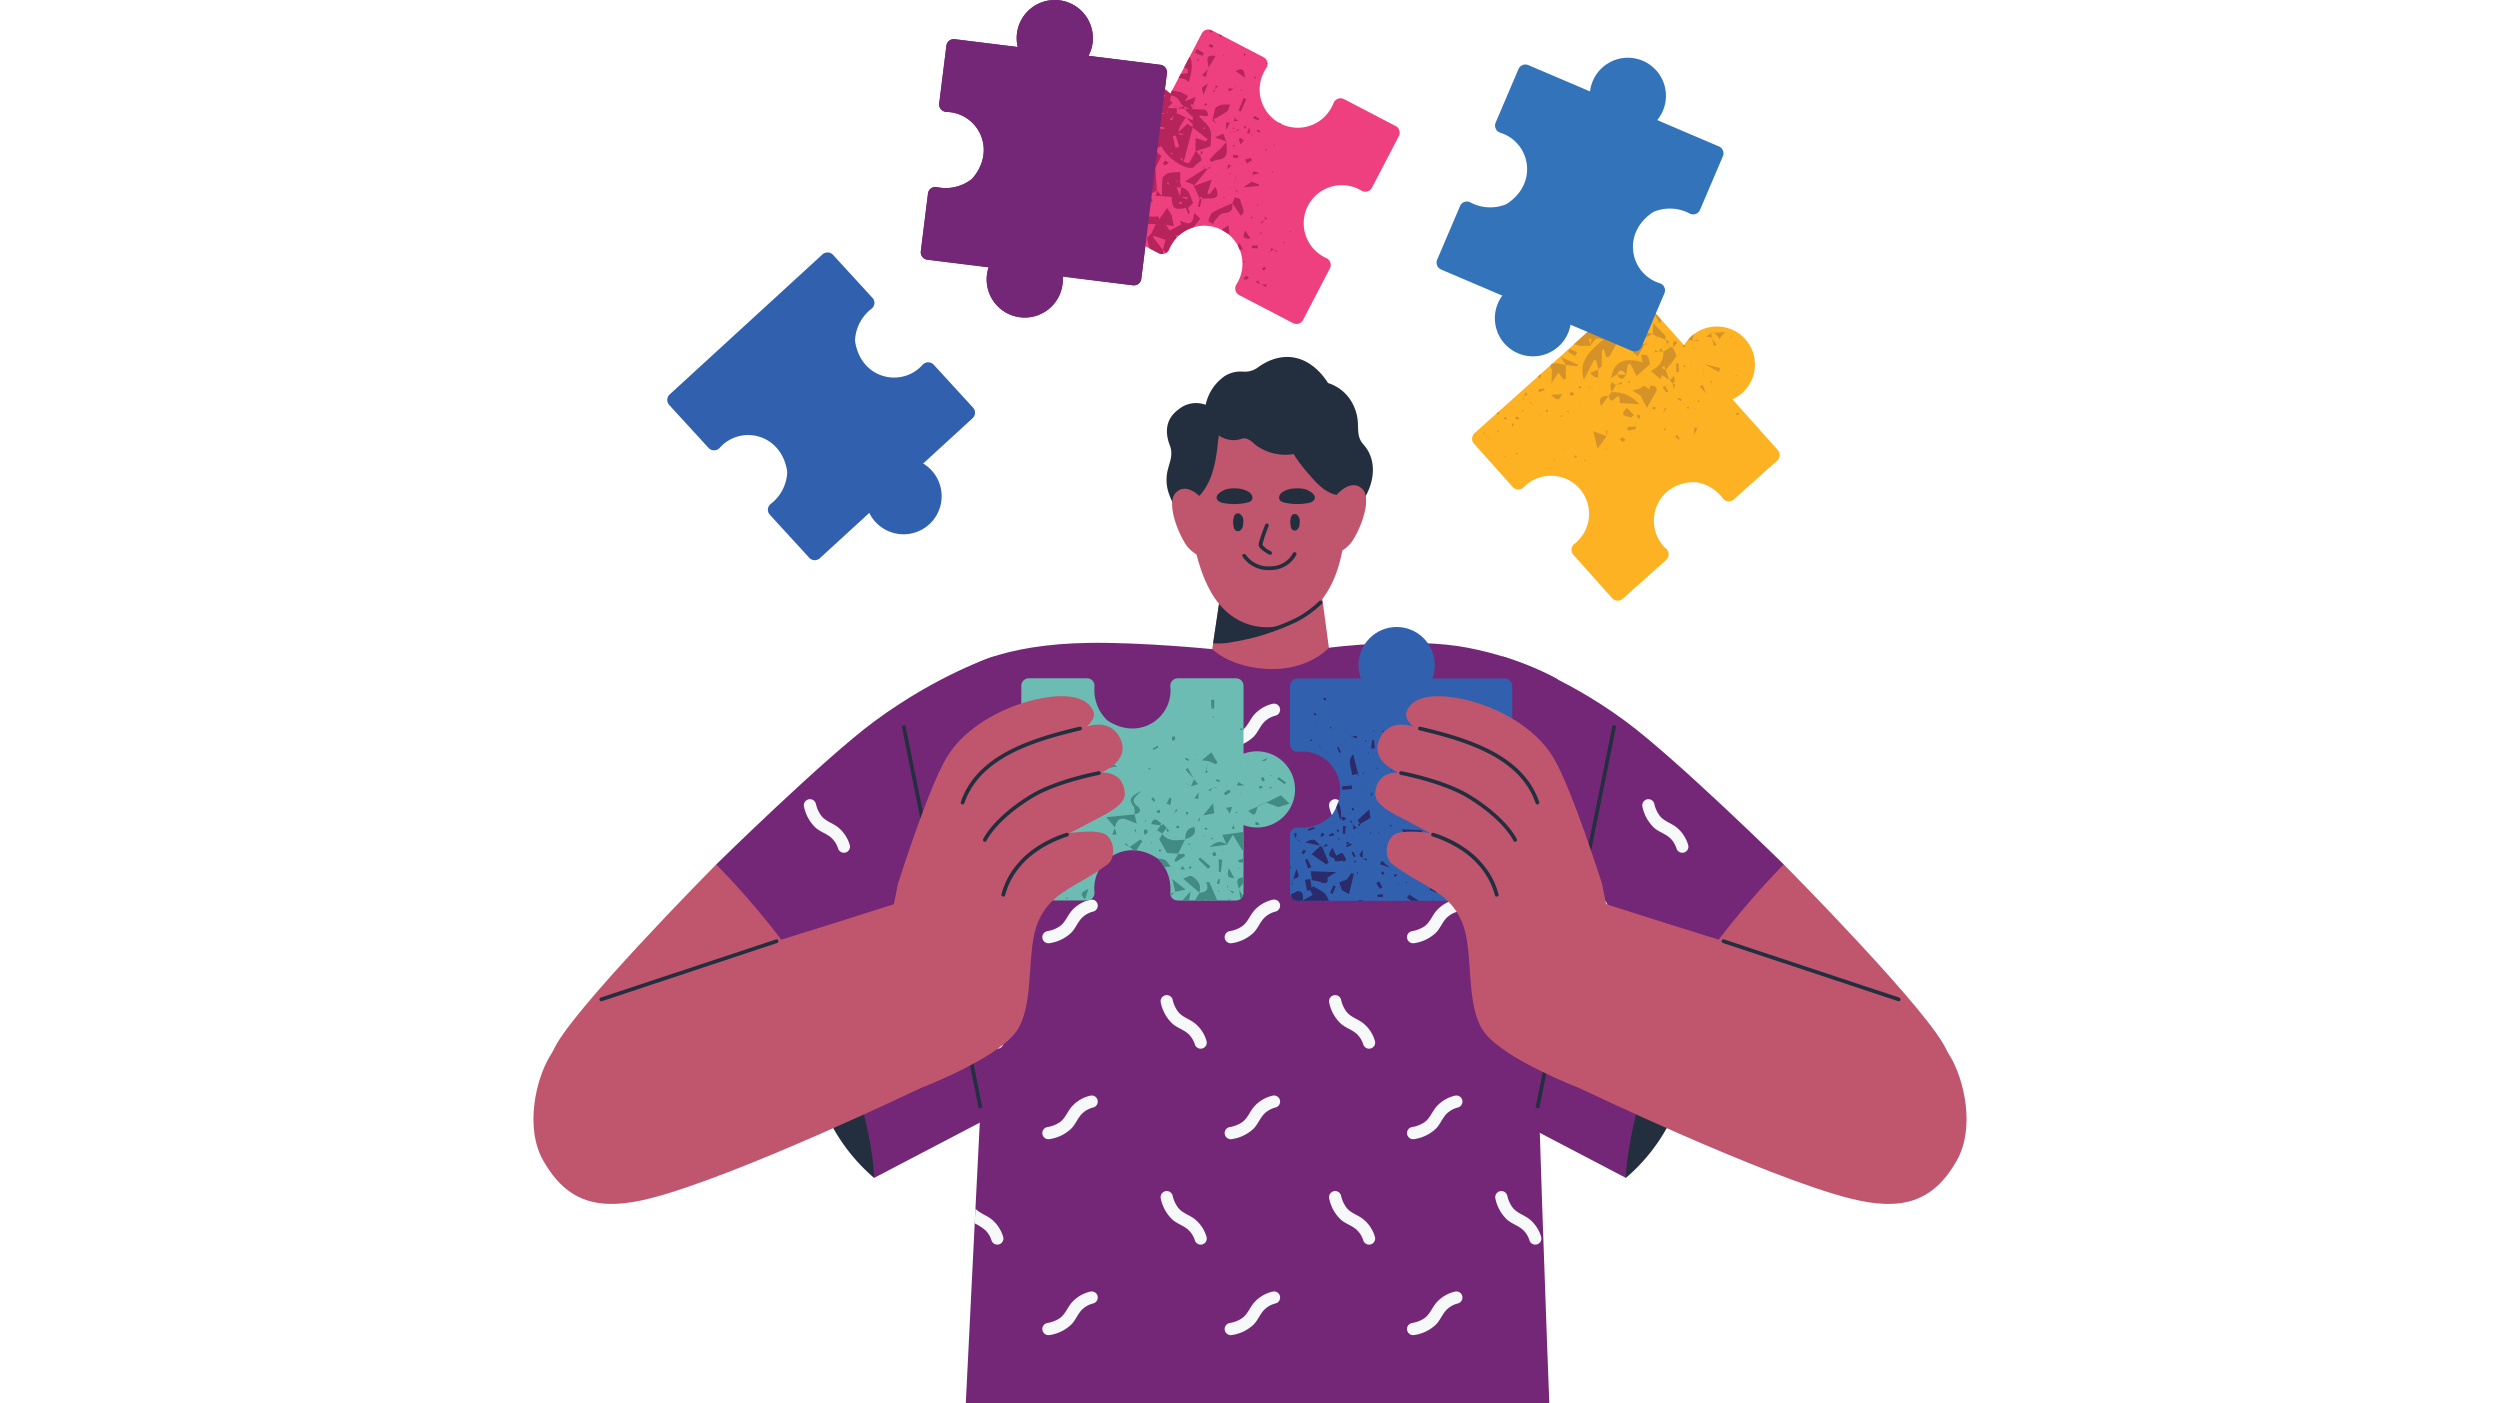 <svg xmlns="http://www.w3.org/2000/svg" xmlns:xlink="http://www.w3.org/1999/xlink" width="725" height="407" viewBox="0 0 725 407">
  <defs>
    <clipPath id="clip-Link_Business_to_Technology">
      <rect width="725" height="407"/>
    </clipPath>
  </defs>
  <g id="Link_Business_to_Technology" data-name="Link Business to Technology" clip-path="url(#clip-Link_Business_to_Technology)">
    <g id="Group_1891" data-name="Group 1891" transform="translate(-160.252 -493.451)">
      <g id="Group_1886" data-name="Group 1886" transform="translate(314.947 493.451)">
        <g id="Group_1794" data-name="Group 1794" transform="translate(112.321)">
          <g id="Group_1791" data-name="Group 1791" transform="translate(0 11.352)">
            <path id="Path_2015" data-name="Path 2015" d="M442.911,505.4l59.634,7.423a2.174,2.174,0,0,1,1.889,2.426l-7.422,59.633a2.174,2.174,0,0,1-2.426,1.889l-59.634-7.422a2.174,2.174,0,0,1-1.889-2.426l2.092-16.811a2.15,2.15,0,0,1,2.661-1.791,12.252,12.252,0,0,0,9.806-2.187,2.407,2.407,0,0,0,.474-.427c6.853-8.075,1.851-18.1-6.462-19.136q-.542-.067-1.079-.08a2.187,2.187,0,0,1-2.157-2.438l2.087-16.764A2.174,2.174,0,0,1,442.911,505.4Z" transform="translate(-433.046 -505.387)" fill="#742777"/>
          </g>
          <g id="Group_1792" data-name="Group 1792" transform="translate(27.819)">
            <path id="Path_2016" data-name="Path 2016" d="M474.715,493.537a11.052,11.052,0,1,1-12.333,9.6A11.051,11.051,0,0,1,474.715,493.537Z" transform="translate(-462.297 -493.451)" fill="#742777"/>
          </g>
          <g id="Group_1793" data-name="Group 1793" transform="translate(15.399 66.282)">
            <circle id="Ellipse_20" data-name="Ellipse 20" cx="11.052" cy="11.052" r="11.052" transform="translate(0 9.625) rotate(-25.813)" fill="#742777"/>
          </g>
        </g>
        <g id="Group_1872" data-name="Group 1872" transform="translate(0 103.518)">
          <g id="Group_1795" data-name="Group 1795" transform="translate(83.523 197.487)">
            <path id="Path_2017" data-name="Path 2017" d="M418.042,850.527a52.913,52.913,0,0,1-13.634-17.937c-5.617-11.777,4.711-22.648,8.153-22.648s24.1,2.718,24.1,5.073S418.042,850.527,418.042,850.527Z" transform="translate(-402.768 -809.942)" fill="#232f3e"/>
          </g>
          <g id="Group_1796" data-name="Group 1796" transform="translate(5.131 147.173)">
            <path id="Path_2018" data-name="Path 2018" d="M368.216,757.039s-43.654,44.012-47.331,54.217,12.453,22.459,14.99,21.508,53.268-26.942,55.079-29.709,16.849-9.834,14.313-21.43-3.08-19.533-6.16-19.913S368.216,757.039,368.216,757.039Z" transform="translate(-320.342 -757.039)" fill="#bf566d"/>
          </g>
          <g id="Group_1797" data-name="Group 1797" transform="translate(53.005 86.834)">
            <path id="Path_2019" data-name="Path 2019" d="M451.216,693.6s-15.991,5.025-34.744,18.885c-14.6,10.791-45.793,41.453-45.793,41.453s28.151,27.848,37.04,53.123,8.753,37.776,8.753,37.776l49.87-26.09s52.452-69.031,52.452-70.118S451.216,693.6,451.216,693.6Z" transform="translate(-370.679 -693.596)" fill="#742777"/>
          </g>
          <g id="Group_1813" data-name="Group 1813" transform="translate(183.596)">
            <g id="Group_1798" data-name="Group 1798">
              <path id="Path_2020" data-name="Path 2020" d="M565.119,627.716c-2.167-2.418-1.294-4.855-1.787-7.783a13.458,13.458,0,0,0-2.349-5.666,12.09,12.09,0,0,0-6.151-4.41c-3.928-6.156-10.2-9.626-17.505-6.235a17.356,17.356,0,0,0-2.9,1.75,6.36,6.36,0,0,1-4.306,1.168,8.82,8.82,0,0,0-5.053,1.166,13.531,13.531,0,0,0-5.728,8.458,7.976,7.976,0,0,0-7.889,1.361c-3.55,2.59-4.078,6.334-2.5,10.421,1.133,2.927-.258,5.114-.78,7.936a12.085,12.085,0,0,0,.654,6.45,23.989,23.989,0,0,0,1.837,3.947c1.011,4.747,5.08,7.9,10.027,9.046,3.865.9,7.879,2.633,11.829,2.889,3.979.26,6.332-2.287,9.618-4.135,3.669-2.063,8.44-.867,12.432-2.247a21.185,21.185,0,0,0,8.85-5.893C567.732,641.1,569.925,633.075,565.119,627.716Z" transform="translate(-507.989 -602.294)" fill="#232f3e"/>
            </g>
            <g id="Group_1801" data-name="Group 1801" transform="translate(10.613 61.77)">
              <g id="Group_1799" data-name="Group 1799">
                <path id="Path_2021" data-name="Path 2021" d="M557.994,707.414,537.54,718.526l-18.392-10.82,2.9-19.18,2.181-14.6h.016l.184-1.265,28.161-5.419Z" transform="translate(-519.148 -667.242)" fill="#bf566d"/>
              </g>
              <g id="Group_1800" data-name="Group 1800" transform="translate(2.896 6.684)">
                <path id="Path_2022" data-name="Path 2022" d="M548.026,680.863s-5.612,5.169-19.613,7.519a22.146,22.146,0,0,1-6.22.487l2.181-14.6H540.6Z" transform="translate(-522.193 -674.27)" fill="#232f3e"/>
              </g>
            </g>
            <g id="Group_1802" data-name="Group 1802" transform="translate(6.271 11.447)">
              <path id="Path_2023" data-name="Path 2023" d="M560.72,642.932a80.629,80.629,0,0,1-1.3,15.437c-1.555,8.73-5.131,16.339-12.643,20.416-9.078,4.9-19.285,2.479-25.014-6.794-4.6-7.435-6.522-18.165-7.033-27.383-.522-9.5.467-17.394,1.608-18.416,2.25-2.022,11.958-9.479,21.079-11.654s21.547,13.36,22.677,20.654A56.88,56.88,0,0,1,560.72,642.932Z" transform="translate(-514.582 -614.331)" fill="#bf566d"/>
            </g>
            <g id="Group_1803" data-name="Group 1803" transform="translate(29.578 70.656)">
              <path id="Path_2024" data-name="Path 2024" d="M539.624,685.751a.544.544,0,0,1-.158-1.061c.062-.019,6.158-1.976,9.374-4.079a32.091,32.091,0,0,0,4.944-3.86.543.543,0,1,1,.779.758,32.378,32.378,0,0,1-5.128,4.013c-3.339,2.184-9.382,4.123-9.637,4.2A.519.519,0,0,1,539.624,685.751Z" transform="translate(-539.089 -676.586)" fill="#232f3e"/>
            </g>
            <g id="Group_1804" data-name="Group 1804" transform="translate(6.102 10.402)">
              <path id="Path_2025" data-name="Path 2025" d="M561.528,634.9c-1.131-7.295-14.848-23.645-23.969-21.47s-19.9,10.026-22.15,12.048c-1.141,1.022-1.214,9.574-.691,19.076,1.87.173,3.305-1.489,4.326-2.936,3.3-4.675,3.772-10.436,4.414-16.045a7.288,7.288,0,0,0,2.424,1.13,7.213,7.213,0,0,0,3.087.142c1.576-.282,1.782-.924,3.728.282.5.316.957.869,1.446,1.229A14.55,14.55,0,0,0,545.177,631a39.908,39.908,0,0,0,4.088,5.469c2.369,2.739,5,5.892,8.8,6.457a7.034,7.034,0,0,0,2.642-.044C560.668,640.259,561.92,637.421,561.528,634.9Z" transform="translate(-514.405 -613.232)" fill="#232f3e"/>
            </g>
            <g id="Group_1805" data-name="Group 1805" transform="translate(1.614 38.212)">
              <path id="Path_2026" data-name="Path 2026" d="M518.2,645.19s-4.189-4.832-7.41-1.61,1.409,13.675,3.7,16.107c3.651,3.865,7.087,2.514,7.087,2.514Z" transform="translate(-509.686 -642.472)" fill="#bf566d"/>
            </g>
            <g id="Group_1806" data-name="Group 1806" transform="translate(19.316 45.363)">
              <path id="Path_2027" data-name="Path 2027" d="M531.243,652.31a2.407,2.407,0,0,0-.832-2.068,1.217,1.217,0,0,0-1.387-.062,1.662,1.662,0,0,0-.546.964,5.669,5.669,0,0,0,.046,3,1.639,1.639,0,0,0,.392.745,1.213,1.213,0,0,0,1.56-.045,2.271,2.271,0,0,0,.7-1.512A8.882,8.882,0,0,0,531.243,652.31Z" transform="translate(-528.298 -649.991)" fill="#232f3e"/>
            </g>
            <g id="Group_1807" data-name="Group 1807" transform="translate(35.892 45.547)">
              <path id="Path_2028" data-name="Path 2028" d="M548.461,652.337a2.233,2.233,0,0,0-.773-1.918,1.129,1.129,0,0,0-1.287-.059,1.55,1.55,0,0,0-.508.9,5.267,5.267,0,0,0,.043,2.781,1.513,1.513,0,0,0,.364.692,1.127,1.127,0,0,0,1.448-.042,2.108,2.108,0,0,0,.651-1.4A8.267,8.267,0,0,0,548.461,652.337Z" transform="translate(-545.727 -650.185)" fill="#232f3e"/>
            </g>
            <g id="Group_1808" data-name="Group 1808" transform="translate(26.717 48.311)">
              <path id="Path_2029" data-name="Path 2029" d="M539.4,662.157a.548.548,0,0,1-.256-.064c-1.144-.61-3.063-1.789-3.063-2.844,0-.942,1.569-5.006,1.883-5.812a.544.544,0,0,1,1.013.4,36.57,36.57,0,0,0-1.809,5.416,6.943,6.943,0,0,0,2.488,1.884.544.544,0,0,1-.256,1.023Z" transform="translate(-536.081 -653.091)" fill="#232f3e"/>
            </g>
            <g id="Group_1809" data-name="Group 1809" transform="translate(21.988 56.596)">
              <path id="Path_2030" data-name="Path 2030" d="M538.893,667.019a9.052,9.052,0,0,1-7.7-3.862.544.544,0,0,1,.913-.591,8.077,8.077,0,0,0,7.319,3.351,7.34,7.34,0,0,0,6.362-3.816.544.544,0,0,1,.972.487A8.412,8.412,0,0,1,539.488,667C539.289,667.013,539.09,667.019,538.893,667.019Z" transform="translate(-531.109 -661.802)" fill="#232f3e"/>
            </g>
            <g id="Group_1810" data-name="Group 1810" transform="translate(14.524 38.106)">
              <path id="Path_2031" data-name="Path 2031" d="M533.581,644.6a1.547,1.547,0,0,0-.068-.182,2.577,2.577,0,0,0-.973-1.05,7.062,7.062,0,0,0-3.351-.971,9.149,9.149,0,0,0-3.02.2c-1.173.308-3.989,1.841-2.471,3.352a3.2,3.2,0,0,0,1.816.721,16.69,16.69,0,0,0,6.689-.2,2.092,2.092,0,0,0,1.223-.665A1.365,1.365,0,0,0,533.581,644.6Z" transform="translate(-523.26 -642.361)" fill="#232f3e"/>
            </g>
            <g id="Group_1811" data-name="Group 1811" transform="translate(32.642 38.106)">
              <path id="Path_2032" data-name="Path 2032" d="M542.536,645.8a2.093,2.093,0,0,0,1.223.665,16.69,16.69,0,0,0,6.689.2,3.2,3.2,0,0,0,1.816-.721c1.518-1.511-1.3-3.044-2.471-3.352a9.149,9.149,0,0,0-3.02-.2,7.068,7.068,0,0,0-3.352.971,2.575,2.575,0,0,0-.972,1.05,1.568,1.568,0,0,0-.068.182A1.366,1.366,0,0,0,542.536,645.8Z" transform="translate(-542.31 -642.361)" fill="#232f3e"/>
            </g>
            <g id="Group_1812" data-name="Group 1812" transform="translate(46.009 37.178)">
              <path id="Path_2033" data-name="Path 2033" d="M559.747,644.1s4.188-4.832,7.41-1.611-1.409,13.676-3.7,16.107c-3.651,3.866-7.087,2.515-7.087,2.515Z" transform="translate(-556.365 -641.385)" fill="#bf566d"/>
            </g>
          </g>
          <g id="Group_1814" data-name="Group 1814" transform="translate(119.95 82.896)">
            <path id="Path_2034" data-name="Path 2034" d="M615.728,910.042H446.5s1.228-24.84,2.587-52.213c.087-1.424.152-2.859.217-4.3,1.457-28.972,2.99-59.442,3.359-65.606.729-12.317-13.545-79.9-11.37-85.7s16.534-12.393,40.906-12.752c15.545-.217,35.765,1.816,35.765,1.816s5.381,5.5,16.784,5.773,17.057-6.175,17.057-6.175,23.971-3.174,40.277,0,26.09,9.164,26.09,9.164-5.348,75.194-6.066,86.424S615.728,910.042,615.728,910.042Z" transform="translate(-441.069 -689.455)" fill="#742777"/>
          </g>
          <g id="Group_1815" data-name="Group 1815" transform="translate(106.798 106.77)">
            <rect id="Rectangle_191" data-name="Rectangle 191" width="1.087" height="113.128" transform="translate(0 0.215) rotate(-11.382)" fill="#232f3e"/>
          </g>
          <g id="Group_1816" data-name="Group 1816" transform="translate(298.195 197.487)">
            <path id="Path_2035" data-name="Path 2035" d="M647.1,850.527a52.922,52.922,0,0,0,13.635-17.937c5.616-11.777-4.711-22.648-8.154-22.648s-24.1,2.718-24.1,5.073S647.1,850.527,647.1,850.527Z" transform="translate(-628.483 -809.942)" fill="#232f3e"/>
          </g>
          <g id="Group_1817" data-name="Group 1817" transform="translate(325.266 147.173)">
            <path id="Path_2036" data-name="Path 2036" d="M694.286,757.039s43.653,44.012,47.331,54.217-12.453,22.459-14.99,21.508-53.268-26.942-55.079-29.709-16.85-9.834-14.314-21.43,3.081-19.533,6.16-19.913S694.286,757.039,694.286,757.039Z" transform="translate(-656.947 -757.039)" fill="#bf566d"/>
          </g>
          <g id="Group_1818" data-name="Group 1818" transform="translate(214.489 86.868)">
            <path id="Path_2037" data-name="Path 2037" d="M607.143,693.632s16.9,4.99,35.65,18.851c14.6,10.791,45.794,41.453,45.794,41.453s-28.152,27.848-37.04,53.123-8.754,37.776-8.754,37.776l-49.869-26.09s-52.453-69.031-52.453-70.118S607.143,693.632,607.143,693.632Z" transform="translate(-540.471 -693.632)" fill="#742777"/>
          </g>
          <g id="Group_1819" data-name="Group 1819" transform="translate(290.629 106.769)">
            <rect id="Rectangle_192" data-name="Rectangle 192" width="113.128" height="1.087" transform="translate(0 110.905) rotate(-78.622)" fill="#232f3e"/>
          </g>
          <g id="Group_1852" data-name="Group 1852" transform="translate(78.417 100.54)">
            <g id="Group_1827" data-name="Group 1827" transform="translate(49.553 141.343)">
              <g id="Group_1820" data-name="Group 1820" transform="translate(125.364 29.12)">
                <path id="Path_2038" data-name="Path 2038" d="M589.955,890.352c-1.351,1.482-1.945,3.524-3.648,4.682a8.988,8.988,0,0,1-3.519,1.355,1.765,1.765,0,0,0-1.208,2.664l.012.02a1.767,1.767,0,0,0,1.819.81,11.623,11.623,0,0,0,6.235-2.979c1.386-1.358,1.963-3.3,3.4-4.594a7.015,7.015,0,0,1,2.957-1.575,1.781,1.781,0,0,0,1.141-2.654h0a1.767,1.767,0,0,0-1.9-.8A10.237,10.237,0,0,0,589.955,890.352Z" transform="translate(-581.314 -887.239)" fill="#f7f8fa"/>
              </g>
              <g id="Group_1821" data-name="Group 1821" transform="translate(72.484 29.12)">
                <path id="Path_2039" data-name="Path 2039" d="M534.353,890.352c-1.35,1.482-1.945,3.524-3.648,4.682a8.984,8.984,0,0,1-3.518,1.355,1.765,1.765,0,0,0-1.209,2.664l.013.02a1.767,1.767,0,0,0,1.819.81,11.627,11.627,0,0,0,6.235-2.979c1.386-1.358,1.963-3.3,3.4-4.594a7.019,7.019,0,0,1,2.958-1.575,1.78,1.78,0,0,0,1.14-2.654h0a1.766,1.766,0,0,0-1.9-.8A10.241,10.241,0,0,0,534.353,890.352Z" transform="translate(-525.714 -887.239)" fill="#f7f8fa"/>
              </g>
              <g id="Group_1822" data-name="Group 1822" transform="translate(19.604 29.12)">
                <path id="Path_2040" data-name="Path 2040" d="M478.753,890.352c-1.35,1.482-1.945,3.524-3.648,4.682a8.988,8.988,0,0,1-3.519,1.355,1.765,1.765,0,0,0-1.208,2.664l.012.02a1.768,1.768,0,0,0,1.82.81,11.624,11.624,0,0,0,6.234-2.979c1.386-1.358,1.963-3.3,3.4-4.594a7.015,7.015,0,0,1,2.957-1.575,1.78,1.78,0,0,0,1.141-2.654h0a1.767,1.767,0,0,0-1.9-.8A10.237,10.237,0,0,0,478.753,890.352Z" transform="translate(-470.113 -887.239)" fill="#f7f8fa"/>
              </g>
              <g id="Group_1823" data-name="Group 1823" transform="translate(53.911)">
                <path id="Path_2041" data-name="Path 2041" d="M516.129,864.8c-1.557-1.263-3.629-1.739-4.885-3.372a9,9,0,0,1-1.557-3.434,1.764,1.764,0,0,0-2.729-1.053l-.02.014a1.769,1.769,0,0,0-.7,1.863,11.625,11.625,0,0,0,3.334,6.052c1.436,1.306,3.407,1.77,4.783,3.133a7.027,7.027,0,0,1,1.743,2.862,1.78,1.78,0,0,0,2.716.985h0a1.767,1.767,0,0,0,.687-1.938A10.244,10.244,0,0,0,516.129,864.8Z" transform="translate(-506.186 -856.621)" fill="#f7f8fa"/>
              </g>
              <g id="Group_1824" data-name="Group 1824" transform="translate(102.747)">
                <path id="Path_2042" data-name="Path 2042" d="M567.477,864.8c-1.557-1.263-3.629-1.739-4.885-3.372a8.988,8.988,0,0,1-1.556-3.434,1.765,1.765,0,0,0-2.73-1.053l-.019.014a1.767,1.767,0,0,0-.7,1.863,11.624,11.624,0,0,0,3.333,6.052c1.436,1.306,3.407,1.77,4.783,3.133a7.027,7.027,0,0,1,1.743,2.862,1.78,1.78,0,0,0,2.716.985h0a1.768,1.768,0,0,0,.687-1.938A10.237,10.237,0,0,0,567.477,864.8Z" transform="translate(-557.534 -856.621)" fill="#f7f8fa"/>
              </g>
              <g id="Group_1825" data-name="Group 1825" transform="translate(0 5.083)">
                <path id="Path_2043" data-name="Path 2043" d="M457.828,870.672a1.744,1.744,0,0,1-.761,1.435,1.779,1.779,0,0,1-2.717-.979,7.016,7.016,0,0,0-1.74-2.859,13.564,13.564,0,0,0-3.109-2c.087-1.424.152-2.859.217-4.3,1.273,1.413,3.2,1.913,4.664,3.1a10.214,10.214,0,0,1,3.37,5.11A1.522,1.522,0,0,1,457.828,870.672Z" transform="translate(-449.501 -861.965)" fill="#f7f8fa"/>
              </g>
              <g id="Group_1826" data-name="Group 1826" transform="translate(150.949)">
                <path id="Path_2044" data-name="Path 2044" d="M618.159,864.8c-1.557-1.263-3.63-1.739-4.885-3.372a8.989,8.989,0,0,1-1.557-3.434,1.764,1.764,0,0,0-2.729-1.053l-.02.014a1.767,1.767,0,0,0-.7,1.863,11.63,11.63,0,0,0,3.333,6.052c1.437,1.306,3.407,1.77,4.783,3.133a7.017,7.017,0,0,1,1.743,2.862,1.78,1.78,0,0,0,2.716.985h0a1.766,1.766,0,0,0,.687-1.938A10.243,10.243,0,0,0,618.159,864.8Z" transform="translate(-608.215 -856.621)" fill="#f7f8fa"/>
              </g>
            </g>
            <g id="Group_1835" data-name="Group 1835" transform="translate(44.492 84.522)">
              <g id="Group_1828" data-name="Group 1828" transform="translate(130.425 29.119)">
                <path id="Path_2045" data-name="Path 2045" d="M589.955,830.608c-1.351,1.482-1.945,3.524-3.648,4.682a8.988,8.988,0,0,1-3.519,1.355,1.765,1.765,0,0,0-1.208,2.664l.012.02a1.767,1.767,0,0,0,1.819.81,11.624,11.624,0,0,0,6.235-2.979c1.386-1.358,1.963-3.3,3.4-4.594a7.026,7.026,0,0,1,2.957-1.575,1.78,1.78,0,0,0,1.141-2.654h0a1.767,1.767,0,0,0-1.9-.8A10.237,10.237,0,0,0,589.955,830.608Z" transform="translate(-581.314 -827.495)" fill="#f7f8fa"/>
              </g>
              <g id="Group_1829" data-name="Group 1829" transform="translate(77.545 29.119)">
                <path id="Path_2046" data-name="Path 2046" d="M534.353,830.608c-1.35,1.482-1.945,3.524-3.648,4.682a8.984,8.984,0,0,1-3.518,1.355,1.765,1.765,0,0,0-1.209,2.664l.013.02a1.767,1.767,0,0,0,1.819.81,11.627,11.627,0,0,0,6.235-2.979c1.386-1.358,1.963-3.3,3.4-4.594a7.03,7.03,0,0,1,2.958-1.575,1.78,1.78,0,0,0,1.14-2.654h0a1.766,1.766,0,0,0-1.9-.8A10.241,10.241,0,0,0,534.353,830.608Z" transform="translate(-525.714 -827.495)" fill="#f7f8fa"/>
              </g>
              <g id="Group_1830" data-name="Group 1830" transform="translate(24.665 29.119)">
                <path id="Path_2047" data-name="Path 2047" d="M478.753,830.608c-1.35,1.482-1.945,3.524-3.648,4.682a8.988,8.988,0,0,1-3.519,1.355,1.765,1.765,0,0,0-1.208,2.664l.012.02a1.768,1.768,0,0,0,1.82.81,11.625,11.625,0,0,0,6.234-2.979c1.386-1.358,1.963-3.3,3.4-4.594a7.026,7.026,0,0,1,2.957-1.575,1.78,1.78,0,0,0,1.141-2.654h0a1.767,1.767,0,0,0-1.9-.8A10.237,10.237,0,0,0,478.753,830.608Z" transform="translate(-470.113 -827.495)" fill="#f7f8fa"/>
              </g>
              <g id="Group_1831" data-name="Group 1831" transform="translate(58.972)">
                <path id="Path_2048" data-name="Path 2048" d="M516.129,805.056c-1.557-1.263-3.629-1.739-4.885-3.372a9,9,0,0,1-1.557-3.434,1.764,1.764,0,0,0-2.729-1.053l-.02.014a1.769,1.769,0,0,0-.7,1.863,11.632,11.632,0,0,0,3.334,6.053c1.436,1.3,3.407,1.769,4.783,3.132a7.027,7.027,0,0,1,1.743,2.862,1.78,1.78,0,0,0,2.716.985h0a1.767,1.767,0,0,0,.687-1.938A10.244,10.244,0,0,0,516.129,805.056Z" transform="translate(-506.186 -796.877)" fill="#f7f8fa"/>
              </g>
              <g id="Group_1832" data-name="Group 1832" transform="translate(107.809)">
                <path id="Path_2049" data-name="Path 2049" d="M567.477,805.056c-1.557-1.263-3.629-1.739-4.885-3.372a8.987,8.987,0,0,1-1.556-3.434,1.765,1.765,0,0,0-2.73-1.053l-.019.014a1.768,1.768,0,0,0-.7,1.863,11.63,11.63,0,0,0,3.333,6.053c1.436,1.3,3.407,1.769,4.783,3.132a7.027,7.027,0,0,1,1.743,2.862,1.78,1.78,0,0,0,2.716.985h0a1.768,1.768,0,0,0,.687-1.938A10.238,10.238,0,0,0,567.477,805.056Z" transform="translate(-557.534 -796.877)" fill="#f7f8fa"/>
              </g>
              <g id="Group_1833" data-name="Group 1833">
                <path id="Path_2050" data-name="Path 2050" d="M454.123,805.056c-1.557-1.263-3.63-1.739-4.885-3.372a8.988,8.988,0,0,1-1.557-3.434,1.765,1.765,0,0,0-2.729-1.053l-.02.014a1.768,1.768,0,0,0-.7,1.863,11.637,11.637,0,0,0,3.334,6.053c1.437,1.3,3.407,1.769,4.784,3.132a7.025,7.025,0,0,1,1.742,2.862,1.78,1.78,0,0,0,2.716.985h0a1.766,1.766,0,0,0,.687-1.938A10.242,10.242,0,0,0,454.123,805.056Z" transform="translate(-444.179 -796.877)" fill="#f7f8fa"/>
              </g>
              <g id="Group_1834" data-name="Group 1834" transform="translate(156.644)">
                <path id="Path_2051" data-name="Path 2051" d="M618.825,805.056c-1.557-1.263-3.629-1.739-4.885-3.372a8.986,8.986,0,0,1-1.556-3.434,1.765,1.765,0,0,0-2.73-1.053l-.019.014a1.768,1.768,0,0,0-.7,1.863,11.63,11.63,0,0,0,3.333,6.053c1.437,1.3,3.407,1.769,4.783,3.132a7.018,7.018,0,0,1,1.743,2.862,1.78,1.78,0,0,0,2.716.985h0a1.768,1.768,0,0,0,.687-1.938A10.238,10.238,0,0,0,618.825,805.056Z" transform="translate(-608.882 -796.877)" fill="#f7f8fa"/>
              </g>
            </g>
            <g id="Group_1847" data-name="Group 1847" transform="translate(0 27.701)">
              <g id="Group_1836" data-name="Group 1836" transform="translate(174.917 29.119)">
                <path id="Path_2052" data-name="Path 2052" d="M589.955,770.864c-1.351,1.482-1.945,3.524-3.648,4.682a8.989,8.989,0,0,1-3.519,1.355,1.765,1.765,0,0,0-1.208,2.664l.012.02a1.767,1.767,0,0,0,1.819.81,11.624,11.624,0,0,0,6.235-2.979c1.386-1.358,1.963-3.3,3.4-4.594a7.026,7.026,0,0,1,2.957-1.575,1.78,1.78,0,0,0,1.141-2.654h0a1.767,1.767,0,0,0-1.9-.8A10.238,10.238,0,0,0,589.955,770.864Z" transform="translate(-581.314 -767.751)" fill="#f7f8fa"/>
              </g>
              <g id="Group_1837" data-name="Group 1837" transform="translate(122.037 29.119)">
                <path id="Path_2053" data-name="Path 2053" d="M534.353,770.864c-1.35,1.482-1.945,3.524-3.648,4.682a8.985,8.985,0,0,1-3.518,1.355,1.765,1.765,0,0,0-1.209,2.664l.013.02a1.767,1.767,0,0,0,1.819.81,11.627,11.627,0,0,0,6.235-2.979c1.386-1.358,1.963-3.3,3.4-4.594a7.03,7.03,0,0,1,2.958-1.575,1.78,1.78,0,0,0,1.14-2.654h0a1.766,1.766,0,0,0-1.9-.8A10.242,10.242,0,0,0,534.353,770.864Z" transform="translate(-525.714 -767.751)" fill="#f7f8fa"/>
              </g>
              <g id="Group_1838" data-name="Group 1838" transform="translate(69.157 29.119)">
                <path id="Path_2054" data-name="Path 2054" d="M478.753,770.864c-1.35,1.482-1.945,3.524-3.648,4.682a8.989,8.989,0,0,1-3.519,1.355,1.765,1.765,0,0,0-1.208,2.664l.012.02a1.768,1.768,0,0,0,1.82.81,11.624,11.624,0,0,0,6.234-2.979c1.386-1.358,1.963-3.3,3.4-4.594a7.026,7.026,0,0,1,2.957-1.575,1.78,1.78,0,0,0,1.141-2.654h0a1.767,1.767,0,0,0-1.9-.8A10.238,10.238,0,0,0,478.753,770.864Z" transform="translate(-470.113 -767.751)" fill="#f7f8fa"/>
              </g>
              <g id="Group_1839" data-name="Group 1839" transform="translate(103.464)">
                <path id="Path_2055" data-name="Path 2055" d="M516.129,745.312c-1.557-1.263-3.629-1.739-4.885-3.372a9,9,0,0,1-1.557-3.434,1.765,1.765,0,0,0-2.729-1.053l-.02.014a1.77,1.77,0,0,0-.7,1.863,11.631,11.631,0,0,0,3.334,6.053c1.436,1.3,3.407,1.769,4.783,3.132a7.034,7.034,0,0,1,1.743,2.862,1.78,1.78,0,0,0,2.716.985h0a1.767,1.767,0,0,0,.687-1.938A10.244,10.244,0,0,0,516.129,745.312Z" transform="translate(-506.186 -737.133)" fill="#f7f8fa"/>
              </g>
              <g id="Group_1840" data-name="Group 1840" transform="translate(152.301)">
                <path id="Path_2056" data-name="Path 2056" d="M567.477,745.312c-1.557-1.263-3.629-1.739-4.885-3.372a8.988,8.988,0,0,1-1.556-3.434,1.765,1.765,0,0,0-2.73-1.053l-.019.014a1.768,1.768,0,0,0-.7,1.863,11.63,11.63,0,0,0,3.333,6.053c1.436,1.3,3.407,1.769,4.783,3.132a7.033,7.033,0,0,1,1.743,2.862,1.78,1.78,0,0,0,2.716.985h0a1.767,1.767,0,0,0,.687-1.938A10.238,10.238,0,0,0,567.477,745.312Z" transform="translate(-557.534 -737.133)" fill="#f7f8fa"/>
              </g>
              <g id="Group_1841" data-name="Group 1841" transform="translate(44.492)">
                <path id="Path_2057" data-name="Path 2057" d="M454.123,745.312c-1.557-1.263-3.63-1.739-4.885-3.372a8.989,8.989,0,0,1-1.557-3.434,1.765,1.765,0,0,0-2.729-1.053l-.02.014a1.768,1.768,0,0,0-.7,1.863,11.637,11.637,0,0,0,3.334,6.053c1.437,1.3,3.407,1.769,4.784,3.132a7.031,7.031,0,0,1,1.742,2.862,1.78,1.78,0,0,0,2.716.985h0a1.766,1.766,0,0,0,.687-1.938A10.242,10.242,0,0,0,454.123,745.312Z" transform="translate(-444.179 -737.133)" fill="#f7f8fa"/>
              </g>
              <g id="Group_1842" data-name="Group 1842" transform="translate(24.665 29.119)">
                <path id="Path_2058" data-name="Path 2058" d="M431.973,770.864c-1.35,1.482-1.945,3.524-3.648,4.682a8.989,8.989,0,0,1-3.519,1.355,1.765,1.765,0,0,0-1.208,2.664l.012.02a1.767,1.767,0,0,0,1.819.81,11.624,11.624,0,0,0,6.235-2.979c1.386-1.358,1.963-3.3,3.4-4.594a7.026,7.026,0,0,1,2.957-1.575,1.781,1.781,0,0,0,1.141-2.654h0a1.767,1.767,0,0,0-1.9-.8A10.238,10.238,0,0,0,431.973,770.864Z" transform="translate(-423.332 -767.751)" fill="#f7f8fa"/>
              </g>
              <g id="Group_1843" data-name="Group 1843">
                <path id="Path_2059" data-name="Path 2059" d="M407.342,745.312c-1.557-1.263-3.63-1.739-4.885-3.372a8.989,8.989,0,0,1-1.557-3.434,1.765,1.765,0,0,0-2.729-1.053l-.02.014a1.768,1.768,0,0,0-.7,1.863,11.63,11.63,0,0,0,3.333,6.053c1.437,1.3,3.407,1.769,4.783,3.132a7.023,7.023,0,0,1,1.743,2.862,1.78,1.78,0,0,0,2.716.985h0a1.767,1.767,0,0,0,.687-1.938A10.242,10.242,0,0,0,407.342,745.312Z" transform="translate(-397.398 -737.133)" fill="#f7f8fa"/>
              </g>
              <g id="Group_1844" data-name="Group 1844" transform="translate(201.136)">
                <path id="Path_2060" data-name="Path 2060" d="M618.825,745.312c-1.557-1.263-3.629-1.739-4.885-3.372a8.987,8.987,0,0,1-1.556-3.434,1.765,1.765,0,0,0-2.73-1.053l-.019.014a1.768,1.768,0,0,0-.7,1.863,11.63,11.63,0,0,0,3.333,6.053c1.437,1.3,3.407,1.769,4.783,3.132a7.024,7.024,0,0,1,1.743,2.862,1.78,1.78,0,0,0,2.716.985h0a1.767,1.767,0,0,0,.687-1.938A10.238,10.238,0,0,0,618.825,745.312Z" transform="translate(-608.882 -737.133)" fill="#f7f8fa"/>
              </g>
              <g id="Group_1845" data-name="Group 1845" transform="translate(216.922 29.119)">
                <path id="Path_2061" data-name="Path 2061" d="M634.12,770.864c-1.35,1.482-1.945,3.524-3.648,4.682a8.985,8.985,0,0,1-3.518,1.355,1.765,1.765,0,0,0-1.209,2.664l.013.02a1.767,1.767,0,0,0,1.819.81,11.624,11.624,0,0,0,6.235-2.979c1.386-1.358,1.963-3.3,3.4-4.594a7.029,7.029,0,0,1,2.958-1.575,1.78,1.78,0,0,0,1.14-2.654h0a1.766,1.766,0,0,0-1.9-.8A10.241,10.241,0,0,0,634.12,770.864Z" transform="translate(-625.481 -767.751)" fill="#f7f8fa"/>
              </g>
              <g id="Group_1846" data-name="Group 1846" transform="translate(243.142)">
                <path id="Path_2062" data-name="Path 2062" d="M662.992,745.312c-1.557-1.263-3.629-1.739-4.885-3.372a9,9,0,0,1-1.557-3.434,1.765,1.765,0,0,0-2.729-1.053l-.02.014a1.77,1.77,0,0,0-.7,1.863,11.631,11.631,0,0,0,3.334,6.053c1.436,1.3,3.407,1.769,4.783,3.132a7.044,7.044,0,0,1,1.743,2.862,1.779,1.779,0,0,0,2.715.985h0a1.766,1.766,0,0,0,.687-1.938A10.237,10.237,0,0,0,662.992,745.312Z" transform="translate(-653.049 -737.133)" fill="#f7f8fa"/>
              </g>
            </g>
            <g id="Group_1851" data-name="Group 1851" transform="translate(69.157)">
              <g id="Group_1848" data-name="Group 1848" transform="translate(105.76)">
                <path id="Path_2063" data-name="Path 2063" d="M589.955,711.12c-1.351,1.482-1.945,3.524-3.648,4.682a8.974,8.974,0,0,1-3.519,1.355,1.765,1.765,0,0,0-1.208,2.664l.012.021a1.77,1.77,0,0,0,1.819.81,11.632,11.632,0,0,0,6.235-2.98c1.386-1.358,1.963-3.3,3.4-4.594a7.026,7.026,0,0,1,2.957-1.575,1.78,1.78,0,0,0,1.141-2.654h0a1.768,1.768,0,0,0-1.9-.8A10.243,10.243,0,0,0,589.955,711.12Z" transform="translate(-581.314 -708.007)" fill="#f7f8fa"/>
              </g>
              <g id="Group_1849" data-name="Group 1849" transform="translate(52.88)">
                <path id="Path_2064" data-name="Path 2064" d="M534.353,711.12c-1.35,1.482-1.945,3.524-3.648,4.682a8.97,8.97,0,0,1-3.518,1.355,1.765,1.765,0,0,0-1.209,2.664l.013.021a1.77,1.77,0,0,0,1.819.81,11.635,11.635,0,0,0,6.235-2.98c1.386-1.358,1.963-3.3,3.4-4.594a7.029,7.029,0,0,1,2.958-1.575,1.78,1.78,0,0,0,1.14-2.654h0a1.767,1.767,0,0,0-1.9-.8A10.248,10.248,0,0,0,534.353,711.12Z" transform="translate(-525.714 -708.007)" fill="#f7f8fa"/>
              </g>
              <g id="Group_1850" data-name="Group 1850">
                <path id="Path_2065" data-name="Path 2065" d="M478.753,711.12c-1.35,1.482-1.945,3.524-3.648,4.682a8.974,8.974,0,0,1-3.519,1.355,1.765,1.765,0,0,0-1.208,2.664l.012.021a1.771,1.771,0,0,0,1.82.81,11.632,11.632,0,0,0,6.234-2.98c1.386-1.358,1.963-3.3,3.4-4.594a7.025,7.025,0,0,1,2.957-1.575,1.78,1.78,0,0,0,1.141-2.654h0a1.768,1.768,0,0,0-1.9-.8A10.244,10.244,0,0,0,478.753,711.12Z" transform="translate(-470.113 -708.007)" fill="#f7f8fa"/>
              </g>
            </g>
          </g>
          <g id="Group_1855" data-name="Group 1855" transform="translate(219.41 73.732)">
            <g id="Group_1853" data-name="Group 1853" transform="translate(0 19.526)">
              <path id="Path_2066" data-name="Path 2066" d="M547.819,700.351h60.094a2.174,2.174,0,0,1,2.174,2.174v16.953a2.139,2.139,0,0,1-2.409,2.1,12.254,12.254,0,0,0-9.423,3.33,2.4,2.4,0,0,0-.416.473c-5.914,8.841.322,18.253,8.726,18.253q.546,0,1.08-.053a2.184,2.184,0,0,1,2.441,2.151v16.893a2.174,2.174,0,0,1-2.174,2.174H547.819a2.175,2.175,0,0,1-2.174-2.174V745.678a2.15,2.15,0,0,1,2.42-2.106,12.25,12.25,0,0,0,9.461-3.382,2.4,2.4,0,0,0,.417-.482c5.8-8.859-.4-18.191-8.776-18.191q-.546,0-1.08.053a2.186,2.186,0,0,1-2.442-2.152V702.525A2.175,2.175,0,0,1,547.819,700.351Z" transform="translate(-545.645 -700.351)" fill="#3161ae"/>
            </g>
            <path id="Path_2067" data-name="Path 2067" d="M568.791,745.31c.007.074.119.139.184.208l.261-.146-.319-.331C568.871,745.131,568.785,745.224,568.791,745.31Zm.185-10.709.716-.626-.4-.256C569.183,734.013,569.079,734.306,568.976,734.6Zm-.1.143-.036-.028c.03.071.06.143.089.215l-.018-.16.061-.17-.132.114Zm5.7,8.222c.006.1.01.2.016.3.186.038.372.075.558.111-.015-.1,0-.271-.05-.292A2.794,2.794,0,0,0,574.582,742.966Zm-9.389,13.609c-.086.054-.251.132-.243.16a3.464,3.464,0,0,0,.21.477l.254-.168ZM566,745.139l-.255-.044.119.217Zm1.667,8.207.419-.5-1.209-.245Zm-.982-.874q.046-1.184.092-2.367C566.446,750.89,564.933,751.658,566.686,752.472Zm.536-2.128-.4-.375-.041-.013-.006.149a.814.814,0,0,0,.04-.118Zm6.927,13.92.272-.015-.355-.222C574.093,764.107,574.122,764.188,574.149,764.263Zm-2.015-7.721.157.777.706-.08a2.139,2.139,0,0,0-.291-.691C572.616,756.452,572.33,756.538,572.133,756.542Zm-.377-2.2,2.8,1.014-2.315-2.049Zm-2.3-20.858c-.035.052,0,.153.006.233.071-.1.141-.2.211-.307C569.6,733.431,569.494,733.432,569.459,733.482Zm5.207,21.912-.11-.04.133.117.017-.063-.106-.24Zm-3.65,7.821c-.046.009-.022.383-.031.588l1.608.055q-.017-.418-.033-.837C572.043,763.077,571.525,763.117,571.016,763.215ZM569.4,718.352q-.108,1.218-.215,2.436l1.049-.034q-.107-1.188-.213-2.379Zm3.028,42.691-.888-1.749-.933.492,1.095,1.719Zm-5.747-8.571,0,.093.2.039-.087-.082C566.751,752.5,566.723,752.488,566.686,752.472Zm-19.2,3.206c-.321,1.116-.593,2.061-.864,3C548.454,758.053,548.451,758.022,547.485,755.678Zm3.4-.1.929-.4q-.558-1.21-1.117-2.421l-.7.332ZM547.565,745.3l-.787.111q.3.81.593,1.62Zm2.714,5.231-.624-.44-.719.932a3.783,3.783,0,0,0,.623.432A7.3,7.3,0,0,0,550.28,750.534Zm-2.9-3.474,1.254.729.091-.168-1.351-.576,0-.01v.008Zm-1.227,5.2-.253.044.209.186Zm20.135-7.959-1.365-.6-1.106-.883q.144.765.286,1.531l.8-.632,1.4.607Zm-11.865,4.745.071-.068-.165-.035c.025.031.044.053.068.086Zm-7.818,11.2c-.123-.187-.246-.374-.37-.561l.1.677Zm-.493-.749.123.188c-.01-.074-.022-.147-.033-.221l.391-.688.028-.1-.064.023-.444.8ZM563,741.9l.652.634-.211-.926Zm-6.175,21.2-.014.058.089,0,0-.019Zm7.2-12.409-.566.276q.358.669.717,1.339l.513-.258Q564.354,751.375,564.023,750.7Zm-12.109.784,4.227,2.911.7-.536-1.8-4.4.142-.138-.185.032.039.109q-.3-.208-.609-.416l-2.6,2.491Zm12.33,1.974a2.99,2.99,0,0,0,.226.456l.346-.385a2.917,2.917,0,0,0-.405-.247C564.382,753.265,564.23,753.414,564.243,753.454Zm-6.941,9.207.676.3.927-2.178-.673-.3Zm4.8-3.875-2.189.839c.249.742.512,1.479.769,2.217l2.062,1.189,1.421-5.879-.735-.242Q562.765,757.848,562.1,758.787Zm-10.127.185a26.186,26.186,0,0,1,2.576.566l.409.321.072-.174c1.194.349,1.763.037,1.448-1.448h0l2.587-1.6-7.41-.255C551.774,757.335,551.889,758.282,551.973,758.971Zm11.675-16.435.041.177.128.1-.026-.142ZM593.22,753.7c-.064-.067-.133-.192-.193-.187-.091.006-.176.1-.263.161l.331.319Zm3.152-1.054-.219.323.924.394ZM586.3,726.126a1.117,1.117,0,0,0-.24-.115c-.019.061-.069.162-.052.175a1.142,1.142,0,0,0,.241.112C586.266,726.238,586.316,726.139,586.3,726.126Zm7.069,22.422.1-.031c-.049-.016-.1-.035-.147-.05Zm-6.306-12.086c.02-.04.094-.2.169-.352-.125-.146-.249-.291-.376-.435.1.164.2.325.3.487C587.115,736.3,587.069,736.442,587.062,736.461Zm9.488,12.033c-.32.1-.64.128-.665.227a3.114,3.114,0,0,0,.01.846c.172-.062.444-.079.5-.2A3.573,3.573,0,0,0,596.55,748.494Zm-2.957.044c.068,0,.13-.079.195-.123l-.32.1A.341.341,0,0,0,593.593,748.538Zm.468-2.623-.023.252.207-.143Zm-19.123-18.952c-.03.062.012.161.023.243.072-.042.177-.067.208-.128s-.012-.158-.024-.24C575.073,726.878,574.968,726.9,574.938,726.963Zm10.816,18.65c-.09-.006-.2-.048-.266-.009s-.056.16-.082.244l.208.175Zm1.359,6.707,1.338,3.039.848-.463q-.884-1.411-1.768-2.821Zm-1.085-4.582-1.465-.115q-.02.282-.04.563l1.466.092C586,748.1,586.014,747.917,586.027,747.737Zm6.594,13.282.611.472,1.326-1.823-.46-.355Zm1.867-5.676.15-.093-.137-.084Zm-4.9-8.866,2.031.634.3-.848-2.013-.675Q589.749,746.031,589.591,746.477Zm-5.055,11.181c.022.085.02.209.073.242s.166-.02.253-.035c-.045-.121-.09-.241-.136-.361Zm1.6,4.089,2.05.874.272-.641-2.05-.874Zm.556-5.916-.52-1-.379.2.509,1.006Zm7.038-23.4c.029-.069-.031-.176-.053-.267l-.375.2.2.193C593.584,732.518,593.707,732.494,593.735,732.43Zm-16.62,27.4a1.207,1.207,0,0,0-.07.357l.3-.335C577.262,759.842,577.132,759.8,577.115,759.83Zm2.39-4.387a2.594,2.594,0,0,0-.1-.451c-.012-.031-.175,0-.269,0,.029.143.06.285.09.428Zm-.162,3.986c-.05.068-.147.142-.14.2s.1.137.162.205l.233-.1Zm2.6-11.291c0,.153.2.311.313.467.123-.147.337-.292.341-.443s-.2-.307-.315-.461C582.159,747.846,581.945,747.989,581.942,748.138Zm-6.18,9.318c.081.163.163.324.267.536.176-.086.431-.129.512-.271s-.033-.371-.061-.563Zm21.527-4-.018-.183-.036.159-.157-.067.14.142ZM584.1,745.43l-.28-.936-5.723-.3c.41.807.846,1.664,1.409,2.772Zm-6.837,6.708-.275,0,.189.2ZM576.2,746.1l-.948.6.049.072.926-.585Zm24.27,6.789q.411,1.15.824,2.3l.574-.217-1.11-2.223Zm-17.264-.879a3.048,3.048,0,0,0-.09.948l1-.488a2.946,2.946,0,0,0-.385-.693C583.685,751.73,583.282,751.873,583.209,752.014Zm19.317,12.252c.015.089.031.177.048.265a3.784,3.784,0,0,0,.454-.125,1.155,1.155,0,0,0-.044-.253Zm-6.161-8.115.213-.346c-.074.022-.182.021-.215.069S596.361,756.027,596.366,756.151Zm7.517,4.24.756,1.593.467-.22-.741-1.6Zm.942-8.565.034-.285-.3-.032c-.006.1-.046.218,0,.284C604.59,751.841,604.732,751.817,604.824,751.826Zm3.149-1.8c-.164.045-.408.041-.472.146a1.5,1.5,0,0,0-.078.594c.191-.047.461-.035.532-.148C608.045,750.47,607.974,750.225,607.973,750.024Zm-1.16,4.062-.078.091.661.494.026.1-.044-.191ZM576.585,733.05l.085-.226-.117.135-.183,2.377.644-.045Q576.8,734.171,576.585,733.05Zm4.9-7.885-2.135-1.786q-.287.367-.574.731l2.187,1.762Zm-2.2-7.542-.084.157.215.011Zm.831,15.08.088-.167.093.112-.059-.178-.08.01Zm3,3.168-.223.158.2.116ZM556.14,748.385l-.961.933,1.391-.242Zm1.556-33.518a5.194,5.194,0,0,0-.243-.511l-.249.151c.086.169.172.338.258.506C557.544,714.963,557.7,714.884,557.7,714.867Zm1.857,3.05-.057-.037h0Zm.015.016-.094-.068.022.014-.073-.069-.01.01Zm.835,3.917q-.367-.8-.732-1.6l-.355.2q.293.8.586,1.611Zm12.935,27.1-.252.093c.045.086.09.171.186.358C573.3,749.188,573.32,749.068,573.337,748.948Zm.3-15.173-.122.029-.088.028Zm-.718-17.99c-.061-.073-.15-.2-.165-.2a4.993,4.993,0,0,0-.435.281,1.309,1.309,0,0,0,.142.194C572.623,715.981,572.771,715.88,572.924,715.784Zm.836,9.6-.068-.553a1.442,1.442,0,0,0-.287.062,4.656,4.656,0,0,0,.065.56Zm.949,4.16a2.979,2.979,0,0,0-.437-.368c-.027.293-.053.587-.079.88l.5-.2C574.7,729.753,574.757,729.607,574.709,729.548Zm.8-7-.985-.42-.155.467c.34.076.678.159,1.021.216C575.418,722.812,575.473,722.636,575.513,722.545Zm.108-2.344-1.565-.41-.128.485,1.552.45Q575.551,720.463,575.621,720.2Zm-1.517,1.855.149-.054.042-.072Zm-22.01-3.48q-.128-.218-.26-.437l-.379.245c.053.077.1.213.163.222A2.135,2.135,0,0,0,552.094,718.575Zm27.484,45.467,1.2.891H582.8l.054-.078-2.646-1.717Zm-14.275.891h1.649C566.219,764.622,565.73,764.608,565.3,764.933ZM554.8,762.139l-.038-.147-.272-.043q-.512-.311-1.039-.6l.034-.042-.036.04c-.359-.2-.716-.4-1.067-.6l.384-.412-.462.368.029.1c-.119.077-.274.168-.427.26l-.388-2.44-1.547.289q.322,1.548.646,3.1l.871-.138c.233.5.51.973.732,1.37l-2.875,1.628c.558-3.224-1.691-3.1-2.506-2.1l-.047.055-.047-.155c-.264.129-.63.2-.762.407-.077.124.01.349.083.566l-.145.162a2.166,2.166,0,0,0,1.9,1.14h9.071a6.043,6.043,0,0,0-1.108-2.09A9.707,9.707,0,0,0,554.8,762.139Zm32,2.766c0,.01.007.019.008.029h.378a1.15,1.15,0,0,0-.126-.128C587.019,764.775,586.8,764.881,586.8,764.9Zm-32.065-3,.052.094-.028-.08Zm42.747,2.651c-.18,0-.354.176-.532.278.023.031.045.067.067.1h.76C597.677,764.782,597.576,764.551,597.481,764.553Zm-37.873-28.14a13.389,13.389,0,0,1-.53,1.359l1.17,3.851A7.29,7.29,0,0,0,559.609,736.413Zm-13.964,18.454v.663l.305-.363C545.846,755.062,545.748,754.967,545.645,754.866Zm9.089,7.036.024.089.029,0Zm-.239-41.13-.343-.7h0l.03-.146-.107.068.3.831ZM556.21,706.5l-.386-.48c-.178.088-.467.15-.487.261-.029.169.125.372.2.561Zm3.311,11.221-.152.043.054.05Zm-5.283,1.949-.054.263.27-.175Zm18.293,11.32-.578-.587c-.115.147-.356.341-.321.428a2.969,2.969,0,0,0,.47.649Zm-21.885-27.778-.236,0,.159.176Zm2.523,10.078-.131-.158-.074.2Zm-.3-2.082c.088.036.28-.183.424-.286a1.879,1.879,0,0,0-.453-.45c-.07-.034-.267.19-.406.3C552.571,710.921,552.689,711.132,552.864,711.2Zm30.875,22.588-.253,0,.167.188Zm-22.514,6.8c-.256-.05-.56.139-.844.223.206.3.359.687.644.861.133.082.517-.248.921-.461C561.649,740.942,561.462,740.638,561.224,740.591Zm2.287-12.269c.014.038.026.078.04.115h0l1.844-.263c-.465-1.875-.93-3.75-1.418-5.719-1.916,1.87-.44,3.95-.363,5.919Zm-1.45,15.158c-.028.007-.026.126-.037.2a.575.575,0,0,0,.232.028c.031-.01.029-.13.043-.2A.671.671,0,0,0,562.061,743.48Zm.895-3.824c-.041.068.007.189.016.288q.123-.2.243-.407C563.126,739.574,563,739.588,562.956,739.656Zm-.65,16.3-.007-.211-.167.131Zm1.442-17.242c.091.064.331-.083.5-.135-.068-.185-.093-.422-.224-.534-.072-.061-.325.092-.5.148C563.6,738.379,563.618,738.625,563.749,738.717Zm.207-1.058-.2.157.186.1Zm-.658,10.622-1.452.7.234.47,1.442-.715C563.446,748.584,563.372,748.432,563.3,748.282Zm.348-15.757-.087-1.01-2.842.232.088,1.018Zm-.827,15.815c-.108-.173-.26-.507-.317-.492a3.034,3.034,0,0,0-.681.366c.167.125.334.25.5.372C562.491,748.5,562.655,748.421,562.819,748.34ZM552.8,744.1l-.183-.581-1.765.6c.054.174.109.347.164.521Zm2.674,1.326c-.242-.073-.638-.166-.741-.047-.162.187-.13.54-.224,1.063a3.855,3.855,0,0,0,.928-.457A.728.728,0,0,0,555.474,745.423Zm1.684.866a11.92,11.92,0,0,0,1.291-.336c-.107-.244-.212-.488-.318-.732l-1.274.608C556.959,745.991,557.084,746.3,557.159,746.29Zm-7.144,1.72,4.316.931C552.75,746.909,552.382,746.819,550.014,748.009Zm8.372,4.52c.091.359.353,1,.482.994a13.563,13.563,0,0,0,2.18-.275l0,.374.754-.2-.135-.277c.131-.023.25-.045.389-.067-.313-.511-.565-.943-.763-1.282a.685.685,0,0,0-.009-.179l-.039.1c-.268-.46-.427-.725-.473-.707a11.675,11.675,0,0,0-1.7.851l-1.079-2.293C556.853,751.108,556.389,752.166,558.387,752.53Zm3.4-9.267-.766-.054q-.047,1.087-.094,2.174l.305.02-.1.159a.654.654,0,0,0,.259.05c.051-.011.08-.12.118-.185l-.007-.007.1.006Zm-1.74,3.656c.009-.011-.1-.118-.162-.18a4.179,4.179,0,0,0-.333.341,1.343,1.343,0,0,0,.169.189A4.349,4.349,0,0,0,560.043,746.918Zm-.421-2.648c-.155-.02-.332.14-.5.223l.423.606.368-.405C559.813,744.538,559.733,744.285,559.622,744.271Zm5.779-16.077.067.068.017-.1-.089.012,0,.019Zm2.048,7.427-.113.159.22.028Zm.2-2.353.011-.277-.224.159Zm.16-14.455a3.265,3.265,0,0,0-.14-.441c-.009-.019-.165.029-.252.048q.07.23.141.459Zm-.8,9.314c.029-.081.058-.163.088-.244l-.394-.022c.014.085,0,.2.05.245S566.919,728.122,567.006,728.126Zm4.026-1.447c-.052-.123-.1-.246-.156-.37l-.169.192.074.256Zm-2.161,15.112.117-.886-.015.029-.014.029C568.929,741.239,568.9,741.515,568.871,741.791ZM570,715.926c.066,0,.133-.089.2-.14l-.314-.247-.076.233C569.876,715.827,569.938,715.923,570,715.926Zm-1.461,6.044c-.078-.01-.212-.048-.225-.023a.891.891,0,0,0-.052.276l.234.026Zm-2.767,6.607-.308-.316c-.026.147-.051.3-.076.443Zm-2.531-.39.267.135a.307.307,0,0,0-.065-.121C563.411,728.165,563.314,728.19,563.245,728.187Zm1.814-11.067-1.461.2,1.357.579C564.989,717.638,565.024,717.379,565.058,717.12Zm-1.461.2-.063-.026-.382-.792q.139.421.279.841Zm7.962,28.107c-.043-.088-.065-.213-.135-.253s-.189,0-.287.011l.125.262Zm-5.763-2.816c-.109-.037-.295.148-.446.236.086.143.171.284.259.427l.477-.231C565.992,742.887,565.927,742.652,565.8,742.608Zm.085-22.753-.1.207.258-.01Zm-.6,21.69q.329.573.658,1.148l3.014-1.768c-.088-.733-.177-1.471-.3-2.532Zm3.672-.62,0,.039.014-.029.015-.029Z" transform="translate(-545.645 -680.965)" fill="#2b2a6b"/>
            <g id="Group_1854" data-name="Group 1854" transform="translate(15.291)">
              <circle id="Ellipse_21" data-name="Ellipse 21" cx="11.052" cy="11.052" r="11.052" transform="translate(0 15.63) rotate(-45)" fill="#3161ae"/>
            </g>
          </g>
          <g id="Group_1856" data-name="Group 1856" transform="translate(244.1 98.366)">
            <path id="Path_2068" data-name="Path 2068" d="M637.387,760.091s-8.493-26.9-13.928-36.281-17.734-15.9-28.74-17.665-13.541,2.446-14.084,4.348,2.038,4.077,2.038,4.077-6.977-2.758-9.831,3.668,5.622,9.648,5.622,9.648-6.3-.679-6.845,5.843c-.3,3.6,5.188,6,9.58,8.357,3.564,1.911,6.386,3.33,6.386,3.33s-5.98-.942-9.443,0c-3.417.93-4.293,7-1.541,9.06,8.808,6.606,16.08,7.654,20.021,16.352s.679,25,6.929,32.748,27.178,15.763,27.178,15.763l13.588-25.14Z" transform="translate(-571.606 -705.721)" fill="#bf566d"/>
          </g>
          <g id="Group_1857" data-name="Group 1857" transform="translate(299.282 157.628)">
            <path id="Path_2069" data-name="Path 2069" d="M633.567,822.387s53.792,25.8,78.677,32.068c14.735,3.711,23.917,1.146,30.8-10.871,5.551-9.69,2.119-23.644-1.721-30.166-9.688-16.454-22.6-20.63-48.375-28.265-19.78-5.859-54.9-17.121-54.9-17.121s-8.426,23.373-8.426,24.731S633.567,822.387,633.567,822.387Z" transform="translate(-629.626 -768.032)" fill="#bf566d"/>
          </g>
          <g id="Group_1858" data-name="Group 1858" transform="translate(260.328 137.991)">
            <path id="Path_2070" data-name="Path 2070" d="M607.691,765.9a.545.545,0,0,1-.534-.44,21.151,21.151,0,0,0-4.5-8.452c-5.087-6.11-13.506-8.535-13.591-8.558a.544.544,0,0,1,.295-1.047c.359.1,8.83,2.542,14.13,8.91a21.783,21.783,0,0,1,4.737,8.943.544.544,0,0,1-.431.635A.642.642,0,0,1,607.691,765.9Z" transform="translate(-588.668 -747.385)" fill="#232f3e"/>
          </g>
          <g id="Group_1859" data-name="Group 1859" transform="translate(251.087 120.125)">
            <path id="Path_2071" data-name="Path 2071" d="M612.562,749.072a.543.543,0,0,1-.481-.291c-2.114-4.016-7.12-8.678-13.389-12.47-7.17-4.338-19.174-6.612-19.3-6.635a.544.544,0,0,1-.435-.634.55.55,0,0,1,.634-.435c.5.093,12.32,2.335,19.659,6.774,6.431,3.891,11.585,8.711,13.788,12.895a.542.542,0,0,1-.227.734A.55.55,0,0,1,612.562,749.072Z" transform="translate(-578.952 -728.599)" fill="#232f3e"/>
          </g>
          <g id="Group_1860" data-name="Group 1860" transform="translate(256.551 107.214)">
            <path id="Path_2072" data-name="Path 2072" d="M619.3,737.582a.542.542,0,0,1-.514-.367c-4.344-12.664-18.75-17.633-33.673-21.118a.543.543,0,1,1,.246-1.059c15.228,3.555,29.941,8.659,34.453,21.823a.544.544,0,0,1-.514.72Z" transform="translate(-584.697 -715.025)" fill="#232f3e"/>
          </g>
          <g id="Group_1861" data-name="Group 1861" transform="translate(344.542 168.874)">
            <path id="Path_2073" data-name="Path 2073" d="M728.591,797.826a.53.53,0,0,1-.17-.028l-50.834-16.881a.544.544,0,0,1,.342-1.032l50.833,16.881a.543.543,0,0,1-.171,1.06Z" transform="translate(-677.214 -779.856)" fill="#232f3e"/>
          </g>
          <g id="Group_1864" data-name="Group 1864" transform="translate(141.483 93.185)">
            <g id="Group_1862" data-name="Group 1862">
              <path id="Path_2074" data-name="Path 2074" d="M528.151,702.448v60.094a2.174,2.174,0,0,1-2.174,2.174H509.024a2.14,2.14,0,0,1-2.1-2.409,12.256,12.256,0,0,0-3.329-9.424,2.492,2.492,0,0,0-.473-.416c-8.841-5.913-18.253.323-18.253,8.726q0,.546.053,1.08a2.186,2.186,0,0,1-2.152,2.442H465.883a2.174,2.174,0,0,1-2.174-2.174V702.448a2.174,2.174,0,0,1,2.174-2.174h16.94a2.149,2.149,0,0,1,2.106,2.419,12.255,12.255,0,0,0,3.382,9.461,2.433,2.433,0,0,0,.482.417c8.86,5.8,18.192-.4,18.192-8.776q0-.546-.053-1.08a2.185,2.185,0,0,1,2.151-2.441h16.893A2.174,2.174,0,0,1,528.151,702.448Z" transform="translate(-463.709 -700.274)" fill="#6dbcb4"/>
            </g>
            <g id="Group_1863" data-name="Group 1863" transform="translate(55.659 19.542)">
              <circle id="Ellipse_22" data-name="Ellipse 22" cx="11.052" cy="11.052" r="11.052" transform="translate(0 21.819) rotate(-80.783)" fill="#6dbcb4"/>
            </g>
            <path id="Path_2075" data-name="Path 2075" d="M508.522,753.833l2.706-1.685c-.086-.213-.172-.425-.259-.638l-1.759.028-1.113,1.889Zm.689-2.3.035-.059-.069,0-.031.065Zm-4.619-5.753c.023-.037.045-.075.068-.113h0l-.057-.038-.068.088C504.551,745.745,504.572,745.76,504.591,745.784Zm1.361,5.458,3.224.231,2-4.091c-2.379.206-4.821.673-6.59-1.6-.442.745-.865,1.457-.878,1.478C504.778,749.155,505.418,750.293,505.952,751.242Zm-3.416-15.217a8.086,8.086,0,0,0-.631-.935l-.507.416q.371.462.743.925C502.28,736.292,502.563,736.078,502.535,736.025Zm.882-15.334-.1-.561-1.466.814.158.414Zm-.371,18.862a4.726,4.726,0,0,0,.888.07c0-.258,0-.515,0-.772l-.9.041C503.033,739.177,503,739.54,503.046,739.553Zm10.91,4.231c-2.264.135-2.663,1.67-2.692,3.482C512.909,746.688,514.491,746.062,513.956,743.784Zm-7.322,1.081-.7-.794q.007.558.014,1.116Zm4.631,2.4-.032.012-.051.1.08-.008C511.261,747.338,511.263,747.3,511.264,747.266Zm-7.243-4.036-.03.073h0l.106-.042.012-.019Zm-4.728,1.406a5.924,5.924,0,0,0,.122,1.389c.509-.361.89-.5.914-.681a1.184,1.184,0,0,0-.3-.871C499.928,744.37,499.311,744.532,499.293,744.635ZM479.058,761.4l.219.043-.038-.232Zm23.95-16.306c.029-.122.058-.244.088-.365l-.317.166Zm-3.122-2.98c.069-.045.092-.161.135-.246l-.392-.079.012.274C499.725,742.083,499.836,742.145,499.886,742.113Zm7.379-6.619-.091.226.015-.174c-.051-.1-.082-.22-.161-.28a.5.5,0,0,0-.3-.079c-.307.593-.6,1.2-.887,1.8l1.123.319Q507.113,736.4,507.265,735.494Zm-5.909,7.38,2.665.356.26-.625C503.307,742.08,502.211,740.352,501.356,742.874Zm4.519,1.133.057.065c0-.045,0-.09,0-.136l-.083.041-.889-1.039.034-.036h0l-.706-.308-.006.012.015.009.637.311-.836.335-.993,1.43-.009.037.076-.04,1.429.945Zm-5.316-17.336c0,.13.008.261.011.392.188-.025.377-.049.565-.079a2.252,2.252,0,0,0,.01-.255C500.95,726.7,500.754,726.686,500.558,726.67Zm.7,21.821c.092,0,.212.042.267,0s.038-.168.052-.259l-.281,0C501.288,748.316,501.275,748.4,501.262,748.492Zm7.48-4.443a3.564,3.564,0,0,0,.813-.062c-.049-.29-.081-.471-.111-.651l-.828.182C508.657,743.7,508.678,744.041,508.742,744.049Zm6.5-1.984.373-.874-.262-.129-.407.85Zm-.163-6.528.088-1.921-1.235,1.817Zm-1.3.121.1-.143.056-.083-.019,0Zm.947-12.926-.314-.144.077.252Zm.276,8.551-1.2-1.423-.882,2.062Zm2.32-4.189-.056.016.084.086.041-.123q.322-1.136.646-2.272l-.77,2.309Zm.768-2.453,2.08.887c.132-.166.265-.332.4-.5-.623-1.067-1.247-2.134-1.724-2.953l-2.809,2.328,2.049.229Zm-9.748-6.366c.077-.255-.1-.589-.176-.888-.255.1-.654.132-.729.307-.106.244.03.594.083,1.072C507.9,718.558,508.288,718.467,508.347,718.275Zm3.329,12.851-.055.016.055-.016-.469-.335.359.368,1.318.854.039-.091-.088.027Zm5.257-2.888.1-.082.053-.08.787-.345-.52-.534-.308.923Zm1.161-3.6-.006-.007-.047.166Zm-9.066,14.271-.447-.361-.478,1.122Zm4.776-9.052.024-.055-.18-.192c.033.061.068.122.1.183Zm-34.5,26.851.081-.229-.381,0c.016.081.006.2.054.232S479.22,756.715,479.3,756.711Zm28.464-16.848.269-.036.065-.153-.137.112Zm2.3-4.96-.046-.084.019.256Zm0,0c-.025-.064-.048-.127-.071-.191l.026.107Zm1.237-7.8,2.343,2.509-1.667-3.032Zm.054,12.337q.148.362.3.723l.519-.278c-.083-.182-.119-.437-.25-.5S511.551,739.415,511.359,739.441Zm.995-15.325-.985-.494-.208.362.936.627Zm-24.773,21.688.094-.055-.162-.251C487.536,745.6,487.558,745.7,487.581,745.805Zm-4.375,15.851-.012.037.01,0,.02-.087-.008-.155Zm2.694-6.2.864-.113-.693-1.077Q485.985,754.863,485.9,755.457Zm-3.759-2.86a1.775,1.775,0,0,0,.26-.071,4.783,4.783,0,0,0-.1-.5,1.94,1.94,0,0,0-.263.069A4.8,4.8,0,0,0,482.142,752.6Zm-2.648-23.915-.082.17.209-.009Zm1.343,20.9a3.045,3.045,0,0,0-.534.718c.328.09.635.247.7.18a3.241,3.241,0,0,0,.412-.755C481.215,749.669,480.938,749.507,480.837,749.582Zm3.852-13.693q.188.468.378.935l.077-.032-.362-.931-.421-1.161-.043.007-.027.031Q484.489,735.314,484.689,735.889Zm-2.169,11.031c.029-.151-.127-.339-.2-.511q-.281.205-.563.41l.354.417C482.253,747.133,482.495,747.048,482.519,746.921Zm3.552,7.338-.022-.024-1.11-.588-.073.185,1.2.423.008.011v-.009Zm-6.738-19.833-.847-.41c-.052.1-.106.206-.159.309l.826.452Zm4.985.28,1.281-1.547-3.358.946c.067.29.134.58.2.871Zm-2.148,30.059,1.023-3.072C480.812,762.842,480.771,762.983,482.17,764.765Zm-15.115-5.413c.07.031.178-.018.3-.038l-.435-.186C466.965,759.207,466.99,759.324,467.055,759.352Zm1.918-4.784.165-.143-.165-.079Zm2.323-8.482a1.346,1.346,0,0,0,.257.058,4.343,4.343,0,0,0,.148-.469,1.546,1.546,0,0,0-.259-.06A3.966,3.966,0,0,0,471.3,746.087ZM465.267,755c0,.088-.04.2,0,.254s.162.017.247.022c0-.087.041-.2,0-.25S465.353,755.009,465.267,755Zm11.754,9.146a3.018,3.018,0,0,0-.463.2l.159.247c.157-.072.313-.146.47-.221C477.131,764.3,477.053,764.14,477.021,764.148Zm3.237-24.6-.883.262-1.172.562-.5.157.517-.076,1.185-.553.887-.273.059-.075Zm-8.489,2.926c.088.024.186.082.26.059.058-.018.085-.136.126-.21l-.206-.176C471.889,742.256,471.829,742.365,471.769,742.473Zm8.912-3.337-.326.416.53.017Q480.784,739.353,480.682,739.136Zm-4.315,22.637c-.082.146-.163.29-.243.437l.227.189a2.806,2.806,0,0,0,.23-.443C476.592,761.923,476.442,761.835,476.367,761.773Zm2.6-14.5-.1.1v0l-.034.085.153.078-.1-.144Zm15.932-1.625-.077-.218h-.142l.1.015-.2.119Zm-.227-.219Zm-.15,0h0Zm-3.177.476-.5-1.839-.8,1.869Zm-.5-1.839.066-.154-.062-.073c-.01.043-.023.076-.033.12Zm-5.44,1.214c-.418-.1-.848-.143-1.275-.2l-.089.557,1.331.244A3.137,3.137,0,0,0,485.406,745.279Zm11.664.16c-.1-.586-.134-.8-.169-1.005l-.473.122Zm-17.4,3.056.393-.407-1.081-.553Zm-.532,10.007c-.1.083-.043.349-.055.535l.77-.044c-.054-.17-.107-.34-.165-.521C479.5,758.474,479.253,758.407,479.141,758.5Zm4.266-3.267c-.085-.011-.181.065-.272.1l.238.3.205-.2C483.523,755.362,483.472,755.244,483.408,755.235ZM479.9,743.443l-.523-.327a1.533,1.533,0,0,0-.178.343c-.008.029.158.153.234.146A2.227,2.227,0,0,0,479.9,743.443Zm8.589-11.671-.3.012.2.222Zm3.128-5.59c-1.077-.547-1.455-.906-1.75-.848-.4.079-.743.477-1.11.738l.214.505Zm-3.208,12.586a2.488,2.488,0,0,0,.523-.133c-.127-.147-.255-.294-.382-.439a2.648,2.648,0,0,0-.334.352C488.2,738.568,488.341,738.77,488.405,738.767Zm8.153,1.28-8.219.825,2.511,2.966c1.055-4.4,3.873-1.834,6.34-1.117C496.928,741.614,496.742,740.823,496.558,740.047Zm22.679-28.06c.043.053.185.025.282.032-.01-.153-.02-.306-.03-.458l-.25.139C519.234,711.8,519.191,711.93,519.237,711.987Zm-32.081,40.107a2.671,2.671,0,0,0-.027.511l.522-.068a3.261,3.261,0,0,0-.224-.493A.371.371,0,0,0,487.157,752.094Zm10.307-14.3c-2.274-1.653-.883-2.77,1.126-4.52-3.544,1.695-3.748,2.51-2.268,4.586.355.5.217,1.347.264,2.063C498.4,739.845,498.466,738.521,497.463,737.792Zm-.878,2.128c-.021,0-.034.007-.055.008l.028.119.031,0C496.586,740,496.588,739.961,496.586,739.921Zm-7.388-5.946.316-.251-.314.2-.187.09Zm3.286,1.462-.167.14.172.083Zm-17.7.241.192-.132-.165-.111Zm50.664,22.9-1.569-2.988C523.385,758.254,523.385,758.254,525.446,758.578Zm-18.709-.771.17.2.111-.252Zm20.168-1.981c.034-.061,0-.165-.01-.249l-.231.1.02.254C526.76,755.9,526.871,755.884,526.9,755.826Zm-1.8,7.177.281-.489-1.3-.438Q524.6,762.538,525.109,763Zm-1.775-2.23q.211.407.423.813l-.136-.935Zm4.489-10.292-.03-.048-.068.054Zm-9.528-.959,4.971-.637,0,0,0-.006,0,0C521.423,747.348,519.836,748.216,518.3,749.521Zm16.254-25.047a3.373,3.373,0,0,0,.462-.8l-1.728.874C534.144,724.51,534.44,724.584,534.549,724.474Zm-10.792,37.112c.018.132.038.264.057.4l.279.1c-.051-.048-.1-.1-.155-.142C523.878,761.817,523.818,761.7,523.758,761.585Zm-.488-12.705c.426-.682.852-1.366,1.8-2.884l2.722,4.435.358-.284v-4.988l-6.152.832Zm4.881-33.556-.954-.238-.014.586.968-.248Zm8.628,16.694-.02.04-.124.061h.1Zm.619-1.288h-.2l.192.017-.611,1.271q.315-.635.632-1.269Zm-10.182,3.335.414.025-.194-.221Zm9.107-5.261c-.055-.059-.112-.167-.164-.165s-.127.1-.19.151l.164.175Zm.313,3.314-.923.016c.012.141.026.281.039.422Zm3.841-1.311-2.161-1.583-.374.6,2.212,1.508Zm-8.367,11.475c-.152-.072-.4.058-.607.1.091.264.111.66.292.758.205.111.555-.045,1.105-.121C532.515,742.645,532.345,742.395,532.11,742.283Zm6.883-1.936.08-.161-.2,0Zm3.165-5.487.2.1,0-.255Zm-48.469,13.892,1.342.69-1.02-1.08Zm11.545,4.464a5.749,5.749,0,0,0-2.011-.345,2.512,2.512,0,0,1,.377.331,15.452,15.452,0,0,1,1.517,2.067l1.97-.02C506.353,754.406,505.921,753.522,505.234,753.217ZM495.143,749.5l-.112-.058.077.082h0l.088,0,1.055.942c.259.008.519.025.783.049l1.806-2.71-.613-.471Zm13.214,13-.2.176.254-.067h0l-.028-.114Zm-.886-3.7c.383,1.553.649,2.632.911,3.694l3.013-.606Zm-43.75,2.174-.011.172v.415c.182-.029.418-.014.5-.121.1-.123.043-.37.055-.564Zm1.134,3.791.027.014-.015-.023ZM489.187,751c.1.264.2.53.3.794l.181.085c-.022-.044-.043-.088-.065-.132Q489.394,751.375,489.187,751Zm.671,1.28c.089-.059.178-.119.269-.175-.152-.077-.305-.153-.464-.226C489.728,752.016,489.793,752.149,489.859,752.283Zm37.758,11.992a2.18,2.18,0,0,0,.351-.543q-.539-.913-1.08-1.824.155,1.251.31,2.5Zm-20.688-1.264.248.516.979-.851-1.227.318A.112.112,0,0,1,506.928,763.011Zm20.145-8.93,1.078-.115v-1.105c-.563.182-1.132.357-1.67.563Zm-.244,7.464,1.322-1.619v-1.576C526.234,758.416,525.989,759.221,526.829,761.545Zm-3.283,3.49h.842c-.073-.156-.195-.32-.273-.476C523.923,764.718,523.642,764.854,523.546,765.036Zm3.341-3.128c-.011-.1-.024-.2-.036-.3-.009-.024-.013-.042-.022-.067l-.09.111Zm-13.848-3.951c-.5-.257-1.491.443-2.386.748l4.691,4.042C516,760.484,514.924,758.923,513.039,757.957Zm-.742,7.079a20.6,20.6,0,0,0,.476-2.615l-2.366,2.615Zm3.046-2.288c-.01.032-.01.061-.02.092l.063-.011.018-.029Zm1.927-3.07c1.137,2.574-.337,2.894-1.884,3.152-.44.7-.883,1.407-1.384,2.207h2.963l.271-.428.28.428h3.024q-1.133-2.632-2.263-5.264Zm4.1-29.321-.962-.571q-.108.284-.219.568l1.025.351C521.27,730.588,521.321,730.472,521.373,730.356Zm-.984,29.726.719.228q.131-.733.264-1.466l-.413-.1ZM534.356,730.3l-.483-1.125-.619.281a3.678,3.678,0,0,0,.289,1.014C533.589,730.545,534.073,730.362,534.356,730.3Zm-14.381,20.627c-.285.128-.672.187-.822.408-.108.16.1.534.189.92.375-.126.878-.206.883-.313A3.345,3.345,0,0,0,519.975,750.925Zm-4.911,2.181,2.819,2.729.722-.655-3.062-2.642Zm7.129-2.287c.061.04.181-.008.276-.017-.126-.083-.253-.164-.38-.244C522.121,750.647,522.129,750.774,522.193,750.818Zm-9.612-2.357a3.084,3.084,0,0,0-.472.215l.143.263.5-.233C512.693,748.619,512.612,748.453,512.582,748.461Zm.07,7.378c.147,0,.3-.213.455-.333-.14-.138-.28-.277-.421-.415l-.433.364C512.385,755.594,512.515,755.835,512.652,755.84Zm8.167,6.674c.085-.016.205-.006.246-.058s.024-.175.031-.266l-.243-.089C520.843,762.238,520.83,762.376,520.819,762.513Zm-9.687-6.4-.6-1.087-.722.924Zm5.64-9.992c-.042-.012-.118.086-.178.134l.147.194.186-.149C516.877,746.242,516.836,746.146,516.772,746.127Zm2.682-13.945-.192.212.241-.11.208-.059Zm.2-22.789q.007-1.3.014-2.6l-.974.03q.077,1.3.153,2.594Zm1.172,34.958-.2-.1v.265Zm-11.262,11.643.179.047.066-.084-.1-.012C509.661,755.961,509.612,755.974,509.565,755.993Zm10.283-36.32-.082.145.208.015Zm.481,12.376-.618.176.576.1C520.3,732.23,520.315,732.139,520.329,732.049Zm-1.033,4.83-2.851,3.469,3.228-.6C519.54,738.732,519.443,738,519.3,736.879Zm-.952-3.469.918-1.017-1.239.57C518.13,733.113,518.237,733.262,518.344,733.411Zm.594,13.924a2.039,2.039,0,0,0,.439-.2l-.466-.341a2.6,2.6,0,0,0-.205.4C518.7,747.214,518.87,747.349,518.939,747.334Zm-1.444-3.4a2.877,2.877,0,0,0-.747.1l.368.442.573-.08C517.625,744.239,517.575,743.948,517.495,743.939ZM521,756.7l.615.061.348-3.569-1.013-.088Q520.978,754.9,521,756.7Zm8.5-17.734c2.479,2.759,2.187-.228,2.846-1.246L529.579,739Zm2.846-1.246.386-.179,1.9-.865-.03-.078-1.909.828A.649.649,0,0,0,532.349,737.716Zm-5.069-12.655-.2-.175.043.328Zm-.669,5.6-.289-.024-.241-.026.549.06.026.015,0-.011Zm-.361,1.055,2.148-.057-1.742-.972Q526.452,731.2,526.249,731.717Zm8.388,4.956.078-.038-.108-.04Zm-8.226,2.831-.152-.255-.457.227c.051.085.128.248.148.242A3.468,3.468,0,0,0,526.411,739.5Zm7.309-7.288c-.139-.157-.289-.453-.415-.442a2.459,2.459,0,0,0-.753.323c.121.166.242.332.427.585Zm-3.842-9.227-.195-.083.02.233Zm4.837,13.646,3.616,1.332c-.034.027-.068.053-.1.081l.128-.071.052-.072,3.106-.969L539,734.517Zm-9.51,6.472.051-.142h0c-.016-.062-.03-.121-.045-.177l-.048.217Zm-.764-9.555a6.753,6.753,0,0,0-.52-.683c-.51.3-.985.659-1.467,1.005l.433.693Zm-1.4,4.59,1.1,1.571-.053.112.109-.038.659-1.9-.089-.179.015.223Zm1.306-9.8-.234-.021.1.224ZM503.9,750.881c.134,0,.276-.224.415-.352l-.391-.4-.425.379C503.635,750.643,503.765,750.877,503.9,750.881Zm21.31-8.093h0C525.258,742.583,525.281,742.477,525.213,742.788Zm-15.76,13.243a.4.4,0,0,0,.112-.038l-.269-.07C509.348,755.961,509.4,756.034,509.453,756.031Zm16.175-11.839-.422-1.085-.439,1.193Zm-1.665-4.114.122-.253-.282.1Zm1.238,2.661c-.059-.235-.044-.173,0,0Z" transform="translate(-463.709 -700.593)" fill="#418b82"/>
          </g>
          <g id="Group_1871" data-name="Group 1871" transform="translate(0 98.366)">
            <g id="Group_1865" data-name="Group 1865" transform="translate(98.798)">
              <path id="Path_2076" data-name="Path 2076" d="M425.758,760.091s8.493-26.9,13.928-36.281,17.733-15.9,28.739-17.665,13.541,2.446,14.085,4.348-2.038,4.077-2.038,4.077,6.977-2.758,9.83,3.668-5.622,9.648-5.622,9.648,6.3-.679,6.845,5.843c.3,3.6-5.187,6-9.58,8.357-3.563,1.911-6.386,3.33-6.386,3.33s5.98-.942,9.443,0c3.417.93,4.294,7,1.541,9.06-8.808,6.606-16.08,7.654-20.02,16.352s-.68,25-6.93,32.748-27.177,15.763-27.177,15.763L418.828,794.2Z" transform="translate(-418.828 -705.721)" fill="#bf566d"/>
            </g>
            <g id="Group_1866" data-name="Group 1866" transform="translate(0 59.262)">
              <path id="Path_2077" data-name="Path 2077" d="M427.334,822.387s-53.792,25.8-78.678,32.068c-14.735,3.711-23.916,1.146-30.8-10.871-5.552-9.69-2.12-23.644,1.72-30.166,9.689-16.454,22.6-20.63,48.376-28.265,19.779-5.859,54.9-17.121,54.9-17.121s8.425,23.373,8.425,24.731S427.334,822.387,427.334,822.387Z" transform="translate(-314.947 -768.032)" fill="#bf566d"/>
            </g>
            <g id="Group_1867" data-name="Group 1867" transform="translate(135.714 39.626)">
              <path id="Path_2078" data-name="Path 2078" d="M458.187,765.9a.643.643,0,0,1-.1-.01.544.544,0,0,1-.431-.635,21.783,21.783,0,0,1,4.737-8.943c5.3-6.367,13.772-8.809,14.13-8.91a.544.544,0,0,1,.295,1.047c-.085.024-8.51,2.457-13.591,8.558a21.152,21.152,0,0,0-4.5,8.452A.545.545,0,0,1,458.187,765.9Z" transform="translate(-457.643 -747.386)" fill="#232f3e"/>
            </g>
            <g id="Group_1868" data-name="Group 1868" transform="translate(130.368 21.759)">
              <path id="Path_2079" data-name="Path 2079" d="M452.566,749.072a.553.553,0,0,1-.253-.063.542.542,0,0,1-.227-.734c2.2-4.184,7.357-9,13.788-12.895,7.338-4.439,19.159-6.68,19.66-6.774a.551.551,0,0,1,.633.435.544.544,0,0,1-.435.634c-.121.023-12.129,2.3-19.3,6.635-6.268,3.792-11.274,8.454-13.389,12.47A.543.543,0,0,1,452.566,749.072Z" transform="translate(-452.022 -728.599)" fill="#232f3e"/>
            </g>
            <g id="Group_1869" data-name="Group 1869" transform="translate(123.909 8.849)">
              <path id="Path_2080" data-name="Path 2080" d="M445.774,737.582a.544.544,0,0,1-.514-.72c4.513-13.164,19.225-18.268,34.453-21.823a.543.543,0,1,1,.246,1.059c-14.922,3.485-29.329,8.454-33.672,21.118A.542.542,0,0,1,445.774,737.582Z" transform="translate(-445.231 -715.025)" fill="#232f3e"/>
            </g>
            <g id="Group_1870" data-name="Group 1870" transform="translate(19.147 70.508)">
              <path id="Path_2081" data-name="Path 2081" d="M335.623,797.826a.543.543,0,0,1-.171-1.06l50.833-16.881a.544.544,0,0,1,.342,1.032L335.794,797.8A.541.541,0,0,1,335.623,797.826Z" transform="translate(-335.079 -779.856)" fill="#232f3e"/>
            </g>
          </g>
        </g>
        <g id="Group_1875" data-name="Group 1875" transform="translate(272.21 84.985)">
          <g id="Group_1873" data-name="Group 1873">
            <path id="Path_2082" data-name="Path 2082" d="M649.747,583.533l40.063,44.792a2.174,2.174,0,0,1-.171,3.07l-12.59,11.262a2.188,2.188,0,0,1-3.236-.389,11.894,11.894,0,0,0-7.465-4.563,2.681,2.681,0,0,0-.493-.052c-10.677-.1-14.684,10.6-10.109,17.355a11,11,0,0,0,1.684,1.949,2.151,2.151,0,0,1,.044,3.208l-12.626,11.294a2.174,2.174,0,0,1-3.07-.171L630.56,658.743a2.178,2.178,0,0,1,.233-3.163c.208-.161.412-.331.611-.508A11.05,11.05,0,0,0,616.669,638.6c-.2.177-.39.361-.573.55a2.178,2.178,0,0,1-3.169-.12l-11.211-12.535a2.173,2.173,0,0,1,.17-3.069l44.792-40.064A2.175,2.175,0,0,1,649.747,583.533Z" transform="translate(-601.161 -582.808)" fill="#fcb222"/>
          </g>
          <g id="Group_1874" data-name="Group 1874" transform="translate(59.338 9.08)">
            <circle id="Ellipse_23" data-name="Ellipse 23" cx="11.052" cy="11.052" r="11.052" transform="matrix(0.056, -0.998, 0.998, 0.056, 0, 22.07)" fill="#fcb222"/>
          </g>
          <path id="Path_2083" data-name="Path 2083" d="M636.185,610.061l-.115.03.115-.01.015.365.006-.366Zm5.57,1.51,1.29-2.092.01-.006-.008,0-.055.032-1.059-.893c-.167.353-.472.706-.473,1.06a11.537,11.537,0,0,0,.284,1.887h0l-.818,1.044c.776,3.322,2.013-.455,3.12.25.049.654.11,1.442.141,1.846l5.568.329A9.634,9.634,0,0,0,641.755,611.572Zm-3.013,4.045,2.089-2.967C638.569,612.552,637.953,613.6,638.742,615.617Zm5.877-7.008-1.564.865,1.753-.325Zm2.777,10.282.837-.713-1.982-2.026-.036-.057C643.644,618.6,646.171,618.4,647.4,618.891Zm-8.714-3.056.091-.127c-.013-.033-.019-.06-.031-.092l-.015.022Zm2.212-3.187.033-.043c-.006-.025-.012-.042-.018-.068Zm0,0,.015-.11-.078.111C640.855,612.65,640.872,612.647,640.895,612.648Zm3.3,12.575c.235.249.437.639.716.706.227.054.547-.276.97-.519-.549-.422-.791-.754-1.02-.745S644.419,625.023,644.2,625.223Zm9.349-8.889a3.689,3.689,0,0,0,.79.216c.063,0,.148-.32.267-.593a3.863,3.863,0,0,0-.862-.144C653.67,615.817,653.611,616.152,653.547,616.335Zm3.217-2.931-.2.074.17.115Zm.6,2.578q-.358.817-.714,1.636l-.085.062.165-.12.971-1.374Zm-.283,6.039a2.766,2.766,0,0,0-.2.464c-.009.032.2.176.242.152a3.5,3.5,0,0,0,.456-.371C657.416,622.184,657.248,622.1,657.081,622.021Zm-10.624.65c.753-.118,1.508-.226,2.253-.378a3.368,3.368,0,0,0,.065-.8l-2.371.161Q646.43,622.165,646.456,622.672Zm10.979,5.777.394-.159-.276-.11Zm-4.308-18.872q0-.769.006-1.539l.1.008-.1-.029-.016.02q0,.765-.007,1.529c-.137.405-.275.811-.424,1.251-1.547-1.358-1.547-1.358-2.574-.337l-.076-.063v.084l-2.217.619,2.212,1.307v.125l.093-.07,1.91,3.608,1.973-3.516-.016-.021C654.891,611.249,655.716,609.966,653.127,609.576Zm-3.731,8.473c-.083.179-.269.393-.223.529a3.922,3.922,0,0,0,.6.827c.139-.477.317-.769.26-1.005C649.991,618.241,649.619,618.163,649.4,618.049Zm-9.05,6.289v0l0,0v-.007q.126-.806.249-1.614l-.457-.006Q640.242,623.526,640.346,624.338Zm38.614-29.625c-.027.046-.052.092-.08.135.126.03.258.078.387.118C679.165,594.883,679.066,594.793,678.96,594.713ZM628.9,617.092a2.98,2.98,0,0,0,.37.345l.165-.243-.388-.345C629,616.933,628.884,617.066,628.9,617.092Zm3.947-1.565-.02-.023-.54-.194.543.225q.051.675.1,1.351l-.23.049.233-.008.029-.048q-.05-.665-.1-1.329Zm13.118-9.043-2.569,0C644.259,607.99,645.115,608.087,645.969,606.484Zm-4.286.993-.831-.141.811.166,1.679-1.11-.05.093h.108c-.019-.033-.038-.056-.057-.091.89-1.788,1.781-1.176,2.674.008-.016.031-.032.052-.048.082h.112l-.057-.1q.228-1.308.456-2.617l.624-.547,1.078,1.869-.052-.038.884,1.856c1.386-1.23,2.658-2.358,3.932-3.484-.634-2.77-.634-2.77-2.586-2.692.123.7.243,1.389.385,2.191C645.445,601.206,642.321,602.844,641.684,607.477Zm-11.451,3.983a.826.826,0,0,0-.559.586c-.02.176.336.544.54.555s.452-.3.772-.533C630.668,611.794,630.442,611.451,630.233,611.46Zm1.933,10.786.182.022-.068-.19Zm8.029,5.871c.018.077.112.135.172.2l.148-.382-.252-.072C640.237,627.95,640.177,628.043,640.195,628.117Zm-8.759,1.818c-.151-.043-.357.106-.539.171l.3.465.559-.2C631.653,630.221,631.574,629.975,631.435,629.936Zm15.478-21.695a4.263,4.263,0,0,0-.41.368l.443.349a3.1,3.1,0,0,0,.173-.534C647.128,608.371,646.932,608.228,646.913,608.241Zm-11.847,2.1,1-.253-1.032.081Zm21.488-.168,1.183,1.487.486-.276-.893-1.643Zm-20.061,12.717.064-.205-.112.128,1.265,5.148,2.635-3.621Q638.419,623.616,636.493,622.892Zm2.591-14.071.172.107.018-.179Zm-4.252,9.851c.033.263.066.524.1.786l.057.025.164-.184-.175.125Zm-1,12.862c.093.017.209.074.274.038s.083-.164.121-.252l-.207-.193Zm.4-3.5.137.071-.03-.227Zm-1.637-18.224c-.163.019-.3.243-.45.379.134.13.3.393.387.369.185-.049.327-.249.487-.388C632.875,610.041,632.72,609.8,632.594,609.811Zm40.521-13.366-.026-.348a.373.373,0,0,0-.089.169C673,596.323,673.073,596.385,673.115,596.445Zm-4.518,7.321c.023-.125.046-.25.068-.375l.219.056-.22-.125C668.642,603.47,668.619,603.619,668.6,603.766Zm4.458-.966.183.022-.068-.2Zm.029-6.767,0,.064a.479.479,0,0,0,.028-.04h0l1.552-1.96-3,.276Zm-.85,1.822-1.3-1.827q.264,1.074.527,2.148Zm-1.114,11.283.008.013.074.057.193.048-.251-.1Zm1.784-3.417.4-1.144-4.42-1.13Zm-4.542,1.118-.409.312.41-.292.044-.054-.065-1.315q.127-.862.255-1.723-.15.833-.3,1.665Q668.33,606.135,668.362,606.839Zm7.718-11.069.072.072.8-.811h0c.05-.184.1-.366.15-.55l-.2.494ZM670.3,608.429l.817.709-.495-.938Zm-9.765-2.771.821,0-.165-2.466-.655.045Zm17.409,12.056c-.047.149.119.364.192.551l.7-.4-.41-.451C678.262,617.513,677.99,617.578,677.948,617.715Zm.142-11.066-.289-.029c-.009.1-.017.2-.027.3.1.009.24.058.276.015C678.1,606.876,678.08,606.749,678.09,606.649Zm-7.318-10.932-.08-1.331-1.515,1.083Zm.087.013-.087-.013.006.1Zm-.174-1.473.008.128.068-.049.773.048.133-.012-.056-.067Zm.246,1.771c-.024-.1-.049-.2-.072-.3l-.081.083Zm5.124,13.233.2-.143-.227-.115Zm-13.365-5.05c0,.034.216.151.247.125a2.612,2.612,0,0,0,.332-.381l-.44-.256A3.094,3.094,0,0,0,662.69,604.211Zm1.338,11.551a2.482,2.482,0,0,0-.407.3l.421.3a2.754,2.754,0,0,0,.21-.442C664.261,615.885,664.072,615.74,664.028,615.762Zm.7-12.734-.036-.378-.135.2-.033.044c.029.085.056.168.084.253-.012-.074-.026-.149-.038-.223Zm-.121.122c.027.158.054.315.081.473h0l.109.093-.058-.165C664.7,603.418,664.656,603.284,664.611,603.15Zm1.581,13.1-.339.059a.39.39,0,0,0,.173.12C666.072,616.44,666.137,616.317,666.192,616.254Zm-5.307-2.763,1.012.667.3-.548-1.178-.432Zm-.692,10.818.934,1.068.384-.3-.7-1.134Zm1.814-5.879.1-.21-.241.022Zm3.8-2.158-.029.054c.013.156.028.313.042.47,0-.159-.008-.318-.01-.476l.043-.008A.594.594,0,0,0,665.809,616.272Zm3.377-4.279h0Zm-1.8-2.094,1.735,2.017q-.448-1.263-.895-2.526Zm-.8,4.466.92-.129-.6-.384Zm-.82,7.39v2.226l.919-2.011Zm3.351-9.839,0,.009.032.035.029.032h0l.185-.088-.244.019Zm-3.343-13.353c-.085.029-.2.036-.243.1-.03.037.036.151.059.23.083-.027.2-.029.238-.087S665.8,598.645,665.776,598.563Zm-.051,25.514.044.045h0l.265-.046h-.265v-.1Zm-29.469-12.284q-.027-.673-.056-1.347-.009.7-.019,1.4l-.132.089.132-.086.076-.054h0Zm17.324-17.032.115.04,0-.051-.046-.023Zm-1.97,2.479-.16.465.663.037Zm.6.507-.1,0,.043.042Zm3.909.684-.065.163.029.077-.491,1.142,1.093-.062-.6-1.1Zm-27.872,29.919c.056-.069.154-.138.155-.209s-.087-.156-.155-.264Zm28.439-28.6.041.076.075-.045c0-.013,0-.025,0-.039Zm-5.234-2.046-.083,0-.014.024.077.04Zm6.042,7.428,1.255-1.563.136.193-.091-.155,1.836-2.6-1.015-2.284a.452.452,0,0,0,.047-.107l-.06.078,0,.05-.618-.256.094-.056-1.233-.791-.009-.029-.066.088,1.213.789-2.186,1.289c.133,2.729-1.269,4.474-3.587,5.629l2.8,2.392c.111-.456.2-.841.3-1.223l2.2,1.376-1.01-2.816Zm-1.239-.609.831-.59q.153.573.307,1.149Zm1.207-9.254q-1.766-1.849-3.534-3.695-.113,1.586-.227,3.175l1.527.774-1.087.838-.115-.018.039.1,1.271-.864-.071-.083,2.118.829q.067-.568.136-1.138Zm-9.514-8.393-.1.2.19-.113-.085-.087.085.087,0-.068-.089-.019Zm4.2,3.412-.149.084c-.035.033-.073.065-.109.1l.211-.049C652.116,590.377,652.133,590.333,652.149,590.289Zm-4.807-2.243.5-.969-.81.483C647.135,587.723,647.238,587.885,647.342,588.047Zm8.371,3.476.422-.646c-.025-.155-.05-.311-.075-.467l-4.719-5.276c.225.84.478,1.675.708,2.515l-3.3-.677a19.545,19.545,0,0,1,.251-3.778c.019-.078.049-.153.07-.23a2.167,2.167,0,0,0-2.234.4l-.736.659c2.225-.644,2.009,1.187,1.934,2.875l.66.139c.563,2.923,2.178.724,3.358.635l.018.063c.237.232.7.506.669.689a12.506,12.506,0,0,1-.593,1.868l2.177-1.222ZM637.88,605.04l.077-.032c-.01-.04-.019-.08-.028-.12l-.049.042Zm11.456-11.286.093-.017c0-.026,0-.05,0-.075l-.043-.011c-.018.034-.033.069-.051.1Zm-12.863,13.188,1.337.448c-.013.151-.028.3-.041.455l.111-.486V605.04l-2.336.973Q636.008,606.478,636.472,606.942Zm1.273,1.162c.009-.087.015-.173.024-.26l-.065.279C637.718,608.117,637.744,608.112,637.745,608.1Zm19.74-11.636.354,1.149.69-.919Zm-2.5-5.1-.066.032.313.145-.068-.207-.045-.037h0l-1.187.225-.03.022.027.029,0-.034Zm7.874,7.11c.144-.073.2-.311.3-.478-.107-.031-.224-.087-.333-.121-.01.019-.026.035-.036.053l-.069-.078a.247.247,0,0,0-.11.01c-.127.048-.172.312-.254.48C662.526,598.4,662.743,598.536,662.857,598.477Zm-12.745-4.808.2-.094-.885.161q0,1.012-.01,2.024l-.08-.08.08.089-2.593-2.755,2.56.636a9.55,9.55,0,0,1,.92-1.66,14.431,14.431,0,0,1,1.584-1.519l-3.548.828c-.027-.033-.051-.072-.078-.108l.126.017-4.317-3.03,1.066-3.3-2.442,2.184c.121.305.241.644.361,1.025-.5-.132-.978-.117-1.119-.327l-.007-.013-.534.476c1.022,1.469,3.678,2.27.292,4.3l-.734-2.049-3.131,1.112,1.9,1.324c-.085.273-.168.547-.253.82l-3.341-.8-5.326,4.764,2.477.543.025-.094,2.355-.048-.007.058c1.579-2.412,1.579-2.412,3.827-1.88-3.866,3.111-7.416,6.259-5.744,11.7.956-1.883,1.979-3.9,3-5.908l.626.345q.282,1.233.564,2.465l1.032-.888h1.264l0-.024h-1.282V599.6l.519-.682q.4,1.274.8,2.546l.892-.267,3.675-6.611c1.267,2.1,2.337,3.868,3.407,5.64l1.125.93q1-1.718,2-3.435l-1.279-.657-.057-.651.1.044-.062-.062,3.523-1.637-3.306-1.132Zm-14.44,4.359-.437-1.948.68-.041Q635.793,597.034,635.671,598.028Zm9.053-7.326-.293.093-.06-.194Zm-3.447,5.236q-.258-.486-.517-.972l2.022-.39Zm1.728-1.509c.289-2.654,1.788-2.459,3.624-1.475Zm7.016,2.7a.427.427,0,0,1-.053.182c-.026.039-.136.02-.208.028Zm10.847-.154c-2-.588-1.016.947-1.209,1.644q.649-.839,1.3-1.68Zm2.988.223h.093l.107-.078-.1.039c.058-.29.117-.579.175-.869l0-.039-.058-.027C664.006,596.549,663.932,596.874,663.857,597.2Zm3.076-.937-1.577.463h1.627C666.966,596.571,666.949,596.416,666.933,596.262Zm-1.787.453-.021.079.231-.069h-.187Zm-.2-1.414a10.946,10.946,0,0,0-.79.827l-.014.124,1.008.464q.254-1,.51-1.991C665.413,594.908,665.173,595.094,664.942,595.3Zm-4.819,13.11c.007.091.012.183.019.274l-.006-.288-.013.01c-.067-.447-.132-.894-.242-1.629l-1.2,1.292.775,1.01-.075.082,0,0,0,0,.1,0c-.007-.028-.012-.054-.019-.081Zm-8.454-1.682.149-.123-.33-.027.159.15.01.009,1.372-.046.013-.01c.007-.1.014-.19.022-.285l-.034.285Zm1.518-1.338-.047.061c-.025.316-.049.631-.075.946l.117-.969.03-.016-.026-.022Zm6.681,5.406.147-.17-.156.134-.023-.092-.03.138Zm-5.539-10.862,1.02-.1-.88-.445Zm5.813,8.751c0,.166.006.332.009.5l-.675-.017q.181.75.361,1.5.17-.749.339-1.5C660.164,609.008,660.153,608.846,660.142,608.684Zm-4.793-8.854.193.1c.016-.038.032-.077.049-.115l-.146.009Zm3.169,8.126.074.206h0l.087-.093-.019-.024Zm-1.138-11.632-.014.116h0l.119.027-.035-.115Zm-41.121,16.318h0l-.013.03q-.053.625-.107,1.252l.2-.006-.08-1.267.008-.011Zm4.26-1.893.188.8,1.629-.584c-.052-.18-.1-.359-.156-.539Zm-2.319,3.961c.023.083.13.142.2.21.061-.112.121-.224.182-.336l-.268-.109C618.273,614.557,618.183,614.649,618.2,614.712Zm2.725,3.211c.049.117.1.234.147.351.068-.046.18-.082.192-.141s-.061-.149-.1-.225Zm-3.94-6.341-.718,1.06,1.161-.31ZM614,629.23a1.4,1.4,0,0,0,.046.262,4.06,4.06,0,0,0,.49-.049,1.348,1.348,0,0,0-.047-.26A4.031,4.031,0,0,0,614,629.23Zm-.085-10.523c.027.2-.014.523.094.586a3,3,0,0,0,.87.209c-.046-.337-.022-.681-.108-.712A3.242,3.242,0,0,0,613.914,618.708Zm-1.062,3.093.613-1.01-.528-.2Zm2.838-4.81a2.039,2.039,0,0,0,.165.214,4.826,4.826,0,0,0,.416-.294,1.654,1.654,0,0,0-.167-.211A4.687,4.687,0,0,0,615.689,616.991Zm8.44-4.606-.14.068.2-.072.039,0-.009-.008Zm.1-.009c1.991,1.74,2.137,1.722,3.227-.262Zm2.75,6.25.5.052.086-.283a2.865,2.865,0,0,0-.5-.038C627.025,618.359,627,618.532,626.976,618.626Zm-1.644-2.422.245.092-.048-.218Zm-2.7.658c.076.172.112.429.243.495.116.058.339-.1.514-.159l-.342-.691Zm.408,11.478.2-.087-.2-.1Zm1.984,2.914c-.026.055.045.156.073.238.082-.031.2-.043.233-.1s-.048-.156-.077-.237C625.176,631.185,625.054,631.2,625.027,631.253Zm-1.765-23.246-.245.075.214.132Zm1.2-4.632-.3.265c-.186.3-.111.767.335,1.426h-.02l-.148,3.762h0c.006.011.014.023.022.035l.011-.056,2.056-2.936c.468.68.942,1.366,1.415,2.052l.66-.211V603.7a20.343,20.343,0,0,0-2.817-.5A2.5,2.5,0,0,0,624.464,603.375Zm54.965.786-.168-.833.126.8.046.044q.322.22.645.438C679.862,604.461,679.645,604.311,679.429,604.161Zm-58.141,2.055-.9.8.75.672C621.191,607.185,621.24,606.7,621.288,606.216Zm-12.813,11.46c.033.118.066.236.1.354l.549-.137q-.076-.331-.149-.662Zm18.479-16.5-.036.1.151.068-.076-.119ZM628.5,603.7l.078.016-.044-.068-.034,0Zm-15.881,18.213.128.058h0l.091,0c0-.058.009-.115.012-.172-.031.05-.062.1-.092.152Zm11.829-12.854a.42.42,0,0,0-.091-.2c-.025.119-.049.239-.072.359C624.341,609.169,624.446,609.117,624.447,609.063Zm4.086-5.412,3.341.415c.054-.161.107-.322.161-.483l-4.965-2.23Zm-17.8,26.476c-.028.087-.054.173-.082.259l.372.036c-.013-.089,0-.2-.048-.261S610.818,630.136,610.735,630.127Zm-.224-10.95.6.357q.123-.244.244-.489c-.152-.093-.325-.282-.452-.256C610.749,618.822,610.639,619.039,610.511,619.177Zm16.429-18.016.015.02.017-.049Zm-22.479,22.37.51.139c-.064-.165-.127-.33-.192-.5Q604.619,623.354,604.46,623.531Zm4.27-.965c-.037.23-.067.42-.1.61a1.525,1.525,0,0,0,.385.029.341.341,0,0,0,.043-.273A2.321,2.321,0,0,0,608.73,622.566Zm23.1-22.647-2.231-.9-.434.863,2.013,1.191Q631.5,600.5,631.831,599.919ZM605.661,624.4l-.6-.709-.092-.025.035.089.586.709.978.859.339.395-.273-.446Z" transform="translate(-601.323 -582.809)" fill="#d59229"/>
        </g>
        <g id="Group_1878" data-name="Group 1878" transform="translate(162.998 8.547)">
          <g id="Group_1876" data-name="Group 1876" transform="translate(2.81)">
            <path id="Path_2084" data-name="Path 2084" d="M523.16,560.6a11.061,11.061,0,0,0-14.912,4.694q-.221.425-.4.858a2.2,2.2,0,0,1-3.037,1.161l-14.355-7.478a2.173,2.173,0,0,1-.923-2.932l27.761-53.3a2.175,2.175,0,0,1,2.933-.924l14.98,7.807a2.185,2.185,0,0,1,.78,3.16q-.291.447-.543.927a11.054,11.054,0,1,0,19.6,10.218q.255-.489.457-.993a2.185,2.185,0,0,1,3.036-1.168l14.983,7.808a2.174,2.174,0,0,1,.924,2.932l-7.775,14.931a2.175,2.175,0,0,1-3.041.895q-.337-.207-.69-.393a11.049,11.049,0,0,0-10.214,19.595c.236.125.476.239.717.344a2.185,2.185,0,0,1,1,3.014l-7.765,14.912a2.174,2.174,0,0,1-2.933.923l-15.582-8.115a2.193,2.193,0,0,1-.789-3.154q.251-.4.472-.815A11.061,11.061,0,0,0,523.16,560.6Z" transform="translate(-489.286 -502.438)" fill="#ee407f"/>
          </g>
          <g id="Group_1877" data-name="Group 1877" transform="translate(0 12.584)">
            <circle id="Ellipse_24" data-name="Ellipse 24" cx="11.052" cy="11.052" r="11.052" transform="translate(0 6.642) rotate(-17.488)" fill="#ee407f"/>
          </g>
          <path id="Path_2085" data-name="Path 2085" d="M540.866,541.12l-.295.047.024.054.123.185-.115-.187Zm.8-4.433-.057.227.107-.146c-.034-.059-.07-.117-.106-.176Zm.053-3.895.1.012-.219-.087Zm-.894,31.464c.072.066.138.169.22.185s.165-.069.249-.109l-.09-.278Zm2.569-30.555.165.09.006-.2Zm-.551,27.34c-.026.049.045.148.073.226.078-.032.2-.046.224-.1s-.047-.151-.075-.23C542.984,560.968,542.87,560.983,542.841,561.042Zm-2.134-31.234-.241-.029.152.082Zm-1.63,37.229.212-.307-.86-.377ZM514.845,549.1l-.05.21.226.076c.015-.074.065-.171.034-.216S514.918,549.123,514.845,549.1Zm21.9-20.615c-.02-.058-.142-.08-.22-.118l-.111.229.232.118C536.681,528.637,536.763,528.543,536.743,528.485Zm.42,38.394.972-.663-.613-.393Q537.342,566.351,537.163,566.879Zm.972-.663.038.025.256.111-.194-.2Zm1.636-36.521.7.084-.637-.344C539.81,529.521,539.79,529.609,539.771,529.7Zm.17,32.324c.008.184.016.368.024.552l-.367-.032.368.062h0l.012-.016.009-.011h0Zm-3.38,5.241.555-.241c.015-.047.031-.094.048-.141l-.134.091Zm-11.65-40.308-.113-.142.122.223Zm.306,17.389.427.15c.015-.091.071-.213.032-.267s-.173-.068-.264-.1Zm1.254-13.043a.359.359,0,0,0,.253-.046,2.661,2.661,0,0,0-.044-.448,3.085,3.085,0,0,0-.355.29A.357.357,0,0,0,526.472,531.3Zm.108,17.117q.359-1.708.72-3.414h0c.118-.14.237-.279.356-.418l-.421.359-.659,3.474-.333.026h.329Zm-1.691-19.874-.086-.219-.115.2Zm1.253.725-.585.14h0l-.042.077.127.009Zm1.632-.738-.517.234-.391-.915q-.116.573-.232,1.146l.123-.006-.614.279,1.734-.417Zm-3.446.911v2.207l1.186-2.164-1.227-.084Zm1.915,19-.978,0,.083-.126-.142.126.009.077Zm-.737-16.262-.073.038.061.076.01-.084,1.8-.194c.016-.029.033-.057.05-.086l-.1.034Zm2.283-.977-.434.728.724-.238Zm-.862,5.175q-.1-.238-.2-.474a2.629,2.629,0,0,0-.388.272c-.026.025.051.231.091.235A2.856,2.856,0,0,0,526.927,536.378Zm2.607-1.731c-.362-.25-.715-.516-1.1-.73-.042-.024-.383.28-.362.387a14.972,14.972,0,0,0,.427,1.452Zm-3.841-2.1-.2-.248c-.01.1-.02.192-.029.287Zm2.044,16.643a5.021,5.021,0,0,0-.6-.044c-.028,0-.05.176-.075.271l.568.063Zm.153-10.237-1.487-.195a5.2,5.2,0,0,0,.015.876,10.6,10.6,0,0,0,1.425.04C527.858,539.428,527.874,539.189,527.889,538.948Zm4.99,11.215.174-.047-.1.009Zm-1.2-3.488-2.34,1.569,4.546-.42c.012-.146.026-.293.038-.439l-2.232-.78.359-1.916c0-.03,0-.052,0-.082l-.053.012-.328,1.979ZM533.5,565.94l.023-.87-1.738.1c0,.231,0,.463,0,.694Zm-1.449-21.333,2.032-.469C532.122,543.427,532.075,543.418,532.05,544.607Zm.547-27.88a2.361,2.361,0,0,0,.418-.185l-.259-.5a2.408,2.408,0,0,0-.292.431C532.439,516.533,532.573,516.734,532.6,516.727Zm1.385,8.324-.2.157.215.091Zm0,3.162-1.1-.429.049,0c0-.086,0-.171,0-.256-.076,0-.2-.013-.218.017a.357.357,0,0,0-.007.172l-.264-.1-.234.6,1.555.576Q533.867,528.5,533.978,528.213Zm.781,33.362a2.765,2.765,0,0,0-.339-.353c-.028-.02-.158.1-.24.151l.338.385Zm-11.518-10.641.169.069-.093-.1Zm1.329-7.855.009-.03-.036.032-.156.01h.145Zm.411-1.508-.4,1.478,1.234-1.084Zm5.175-10.857c-.1-.135-.3-.191-.466-.281-.043.152-.167.362-.109.444.1.136.308.19.476.281C530.1,531,530.213,530.8,530.155,530.715Zm-6.2,20.506L523.41,551l.419.455Zm9.729,1.976-.282-.086c-.031.117-.064.234-.1.351.1,0,.194,0,.291,0Zm-3.515-.793-.224.111.227.108Zm-6.9-9.319.072-.129-.134.128.018.078,1.161-.071Zm8.289,14.013c-.022.049.106.165.165.251.1-.146.208-.29.312-.437l-.176-.258A2.659,2.659,0,0,0,531.557,557.1Zm-13.1-40.827q.294-1.14.587-2.279l-1.646,1.695Zm-2.148-4.681c.06-.081.186-.21.169-.234a3.539,3.539,0,0,0-.372-.393c-.055.087-.109.175-.162.261C516.063,511.345,516.183,511.468,516.3,511.591Zm1.588-2.282-2.049-1.2q-.253.551-.5,1.1l2.144.919Q517.687,509.718,517.892,509.309Zm-.486,10.117c-.152.427.172,1.026.394,2.028.482-1.248.752-1.946,1.31-3.386C518.193,518.764,517.557,519.008,517.406,519.426Zm.634,4.911c.176.088.362.255.523.233.106-.014.175-.3.261-.466-.174-.086-.361-.255-.518-.23C518.2,523.893,518.128,524.173,518.041,524.338Zm3.143-4.383.022-.187-.093.117-.045.12.116-.049Zm.151-1.3q-.064.558-.129,1.117l.714-.9Zm-1.03-15.511c-.109-.144-.212-.4-.33-.4-.149-.008-.311.182-.467.285l.334.438Zm.283,3.884a5.245,5.245,0,0,0-1.095-.325c-.056.245-.113.492-.169.738l1.117.363C520.5,507.53,520.656,507.06,520.589,507.024Zm3.977,30.625c0,.024,0,.042,0,.065l.141-.179Zm-5.527-23.657.135-.139a1.3,1.3,0,0,0,.06-.306l-.139.229C519.076,513.848,519.058,513.921,519.039,513.993Zm3.487,23.155c-.466.444-.95.871-1.4,1.335-.565.587-1.1,1.2-1.646,1.807l.723.632c1.368-1.194,4.29-.088,4.354-3.208l-.011.015-.106-2.642-1.888,2.114Zm1.912-2.189h0l.006.128.086-.1Zm-3.389-1.215,3.389,1.215q-.474-1.143-.946-2.284Zm-1.815-20.2,2.072-3.411C517.662,509.561,519.366,512.087,519.234,513.548Zm4.358-3.384c.047-.11.094-.22.141-.33l-.264-.008.11.328-2.265-.029-.007.011.021,0Zm-1.805,20.494.211-.087-.174-.142Zm6.133-4.677.685.25,1.583-3.568-.768-.312Q528.67,524.165,527.919,525.98Zm3.193,4.74q-.365.89-.731,1.779l.883.143Zm-2.236-10.871-.39.251.219.184c.084-.048.216-.078.239-.146S528.9,519.948,528.876,519.85Zm1.482,21.449,1.434-.883q-.136-.347-.27-.693l-1.693.442Q530.093,540.732,530.358,541.3Zm-.316-31.57-.433-.384c-.066.08-.2.173-.185.236a3.072,3.072,0,0,0,.207.53Zm.6,14.308c.061-.076.186-.173.17-.224Zm.456,6.482c0,.068.01.135.015.2l.047-.113Zm-10.012.98-.243.086.211.145Zm10.9,1.659c-.035-.084-.049-.2-.113-.242-.045-.029-.156.039-.238.064.032.083.044.205.1.237S531.9,533.18,531.981,533.156Zm-4.87-18.6,2.637,1.864C529.667,514.973,529.689,513.078,527.11,514.555Zm-6.711,5.733.406.419.263-.7Zm.819,4.88-.007-.081-.845,3.744,1.237.987-.967-1.249a39.4,39.4,0,0,0,4-2.356,2.364,2.364,0,0,0,.59-1.332l2.742.83-2.736-.853a5.591,5.591,0,0,1,.163-.559c.054,0,.108.007.163.01l-.119-.068a12.808,12.808,0,0,0-2.42.048A7.628,7.628,0,0,0,521.218,525.168Zm5.426-5.619q.233-.546.466-1.091l-.1-.041q-.193.573-.384,1.145l-.052.031.042,0Zm-.075.045-1.624-.038q.1.448.207.9Zm-.921,4.72a.309.309,0,0,0-.089,0l.249.141C525.755,524.4,525.71,524.334,525.648,524.314Zm-.337,37.787c.009-.129.018-.258.027-.387l-.164.263C525.221,562.016,525.265,562.06,525.312,562.1ZM517.3,551.508l-.02.091h.144l-.014-.094Zm-.006-.751c.038.249.077.5.115.748.626-.019,1.252-.051,1.876-.049,2.713.009,3.14-.7,1.961-3.338l-1.794,2.17-.519-.333c.376-1.18.75-2.361,1.246-3.917-.808.268-1.607.518-2.4.8-.931.33-1.853.686-2.779,1.03q.856,1.812,1.71,3.624l-.074.11h.047l.022-.088Zm.019-.025.014.112-.026-.1Zm-4.633,3.444-.063.107.1,0,.578,1.605.564-.19q-.262-.71-.524-1.423h.079l-.108-.081c.5-.529,1.535-1.277,1.422-1.549-.727-1.745-.982-3.955-3.384-4.439l-.334-1.708.048.011v-2.654a14.611,14.611,0,0,0-3.373.243c-.718.234-1.7.949-1.791,1.567a35.559,35.559,0,0,0-.112,5.13l2.774.227C508.68,554.451,509.317,554.917,512.683,554.176Zm-1.657-1.065c-.165-.074-.26-.305-.385-.47l.69-.28.212.587C511.361,553.012,511.148,553.165,511.027,553.111Zm2.136-2.041c-.032.209-.064.418-.1.627l-1.84-.627Zm-1.83-2.857q-.157,1.324-.313,2.647-.505-1.313-1.009-2.624Zm-1.433-1.966,1.026.229h-1.064C509.874,546.4,509.887,546.324,509.9,546.247Zm-2.772.873.374-.446.475.815Zm7.868.724-.031.04.041-.025Zm14.863,12.651a.338.338,0,0,0,.01.122c.034-.1.07-.2.106-.3C529.934,560.374,529.868,560.43,529.859,560.495Zm-1.215-4.006c1.654-1.133.1-3-.184-4.7-.051-.308-1.041-.456-1.6-.679l-.673,1.751-.062-.069h0c0,.035,0,.06,0,.093l.046-.019Zm-9.452,1.544c-.035.111.956.554,1.525.86q.006-.351.012-.7l.055.072c.878-.871,1.672-2.361,2.648-2.491,2.33-.312,2.88-.59,2.7-2.884a50.483,50.483,0,0,0-5.653,2.593C519.771,555.9,519.487,557.12,519.191,558.033Zm1.586.893c-.019-.01-.043-.022-.062-.033l0,.106Zm-5.814-11.043.044-.017,0-.007Zm2.148-10.135L516.929,539q.358-.526.718-1.052Zm1.043,5.157.087-.067-.727-.9-.055.049-.029.146.051-.118.668.879-5.731,3.632,2.1.734.078.153,0-.226.4.652,4.1-5.055Zm-1.249-3.753h0c.007-.051.015-.1.023-.155l-.061.088c0,.013.01.029.013.042l.024.026ZM513.764,510.4l-1.542,2.959,1.06.765c-.01.328-.02.657-.029.986-.7.093-1.4.209-2.1.31l-.6,1.147a4.025,4.025,0,0,1,2.985,1.118C514.575,514.13,514.712,511.9,513.764,510.4Zm-1.407,36.17.192.192-.156-.215.025-.016-.048-.016Zm10.782-42.352-.771-.4s-.009.008-.01.012c-.081.171.147.488.3.911C522.853,504.518,523.014,504.362,523.139,504.217Zm-6.978,49.542.61.185.512-2.345h-.593Q516.426,552.68,516.161,553.759Zm3.374-11.52-.445.55.918-.114ZM535.728,563.6l.089.251.127-.225Zm-.263,7.708a4,4,0,0,0-.7.534c.167.169.407.51.49.476a2.981,2.981,0,0,0,.7-.56C535.739,571.556,535.525,571.276,535.464,571.306Zm-3.989-8.181L529.9,560.74c-.008-.041-.021-.083-.029-.124l-.033.093C529.7,561.786,528.367,563.227,531.476,563.125Zm2.707,13.114.075.142h.243l-.151-.078Zm.493-17.45q.325-.482.649-.965l-.958.492Zm.866-1.185.762-.232-.7-.568C535.582,557.071,535.561,557.337,535.541,557.6Zm-.218.22.209-.107h0l.009-.112-.089.027Zm-1.771,17.236.042.077.009-.01Zm-.591.718,1.22.461-.588-1.1Zm-2.468-3.676-.19.145.368.009-.132-.151.942.048-.963-.072Zm-.6-2.233a3.326,3.326,0,0,0-.355-.319l-.151.22.367.315C529.8,570.011,529.91,569.887,529.894,569.869Zm-.446,4.951a2.076,2.076,0,0,0,.843.169c.236-.057.412-.357.715-.647-.417-.194-.809-.5-.932-.41A3.033,3.033,0,0,0,529.448,574.821Zm6.47,2.3c.05-.246.1-.492.15-.738H534.5Zm-4.053-3.741.011.131.008.006h.2l-.2,0Zm-.383-1.226.216.016q.084.6.167,1.21-.053-.606-.1-1.212Zm-41.914-15.3.4-.6-.071.052.121-.32ZM530.373,567.1l-1.092-.975-.083.025.013.025,1.1.983Zm-24.587-16.3h-.012l.012.012Zm22,14.394a10.887,10.887,0,0,1,.553,1.22l.862-.261-.986-1.748ZM512.039,558.3l.027-.08-.068.068-1.1-.333.461.975-.077.077.094-.04-3.4,1.8c-.305-.482-.614-.972-1.052-1.665l2.3.416c-.246-1.2-.441-2.14-.636-3.082l-1.338-2.255-2.282,3.333c-.063-.266-.126-.534-.19-.8h-4.206l.73,2.177h2.648l-1.287,2.766-.09-.089h0l.086.1c-.426.461-1.267.988-1.206,1.373a24.533,24.533,0,0,0,.689,2.9l2.673,1.392a2.112,2.112,0,0,0,1.358.208q-.1-.612-.2-1.226l-2.626-3.409-.082.07c0-.242,0-.485-.007-.727l.089.089-.089-.089,3.5,1.207c-.27,1.062-.5,1.972-.735,2.879l.865.934a2.293,2.293,0,0,0,.959-1.1q.18-.434.4-.858a11.075,11.075,0,0,1,1.742-2.44c-.087-.209-.172-.419-.259-.629l.768-.137-.021.276a11.016,11.016,0,0,1,2.949-1.988h0a11.143,11.143,0,0,1,1.479-.56l1.98-2.517-1.774-1.624C514.784,557.723,514.5,559.48,512.039,558.3Zm13.311,3.232-.345-2.274-.1-.174.013.227-1.912,1.243c.049.025.1.043.15.068a11.078,11.078,0,0,1,1.513.968h.673l-.009.127.081-.127h0Zm-20.975-8.335-.177.058.153.107Zm23.69,11.033.093.08.053.094.028-.05Zm7.117-7.576.36.107.059.049.01-.129ZM506,541.331c.224.18.507.547.66.5a4.263,4.263,0,0,0,1.047-.752c-.471-.286-.827-.633-.965-.561C506.433,540.676,506.238,541.046,506,541.331Zm32.85-9.172.032-.036-.22-.009.156.081Zm-2.672,5.272a2.967,2.967,0,0,0-.4-.335c-.033.089-.066.178-.1.267.138.108.278.215.417.321C536.123,537.6,536.205,537.464,536.176,537.43Zm.527-9.589-.149.161.212.033Zm.08,3.093.014-.064-.178-.176Zm1.009,17.16.242-.02-.131-.213Zm.746-12.028c.026-.06-.036-.157-.059-.237l-.34.2.187.158C538.4,536.149,538.511,536.126,538.537,536.066Zm-.51,7.733-.174-.219-.213.179.3.3C537.969,543.971,538,543.885,538.027,543.8Zm-2-31.344c.065.021.155-.036.234-.059-.006-.081-.012-.162-.018-.242l-.371.117C535.922,512.335,535.962,512.434,536.026,512.455Zm-43.569,41.758,2.059,1.241-1.234-2.1Zm8.759,4.739c.044.011.071.029.117.039l-.035-.1h-.054C501.236,558.908,501.226,558.93,501.217,558.952Zm-6.7-3.5c.045.077.09.154.136.231l.048,0,.048-.087Zm38.659-23.619a5.137,5.137,0,0,0,.694.543c.037.021.25-.265.381-.409l-.624-.489Zm-27.4,18.958-1.49-1.617c-.1.5-.2.991-.3,1.526Zm-1.49-1.617.009-.041-.026.014v.009Zm4.39,7.108-.09.139v.008l.04.068Zm-17.464,3.961,1.043.543q.05-1.088.1-2.194l-.84-.067C491.409,559.1,491.314,559.673,491.21,560.245Zm3.064-28.365.04.079,1.636-.364c-.006-.033-.009-.069-.014-.1l-1.822.121c.067.115.133.231.2.347ZM492,524.454l-.066.09.154.007Zm8.389,31.32c.822-1.364,1.83-2.616,2.669-3.794l-1.2-1.488,2.411-1.342c-.129-1.986-.26-3.971-.424-6.478.372-.75,1.078-2.178,1.784-3.606l-.149-.12.069.2c-2.215-2-2.215-2,.064-2.82,1.56,3.315,6.529,6.767,9.144,6.221A27.8,27.8,0,0,1,517.2,540.4c.154-.142-.183-.816-.316-1.269l-1.259-1.369,4.231-1.446c0-1.587.415-3.364-.117-4.786s-2.01-2.479-3.241-3.888c.07-.872,4.243,1.376,1.913-1.925l.152.158-.094-.165-3.994-.175,1.079-3.551-3.116,1.324.88-1.569-2.226-1.161.09-.134-.185.085.075.078-2.359-.507-.531,1.019a11.077,11.077,0,0,0-1.643-1.333,29.228,29.228,0,0,0-3.156-.31,7.7,7.7,0,0,0-1.812.286,6.323,6.323,0,0,0-.144-1.851,11.03,11.03,0,0,0-4.055.359l2.15,1.55h-1.167c.195.731.356,1.333.506,1.9-.825.126-1.65.243-2.479.285-.15-.389-.305-.792-.474-1.227l-1.378-.685,1.8-1.476a11.037,11.037,0,0,0-3.448,2.144c.027.246.052.493.08.738.006.052-.269.136-.593.225.008-.165.012-.326.01-.481a10.96,10.96,0,0,0-1.12,1.376c-.009.295-.018.591-.027.886-.191.026-.381.055-.573.083-.039.072-.086.138-.124.211a11.021,11.021,0,0,0-.419,9.294c.157-.143.315-.284.472-.428l.1-.82.187-.012,1.326.45-.185-.042.106.127a.566.566,0,0,1,.425-.185q-.2,1.168-.406,2.336l-2.011-1.39a11,11,0,0,0,3.127,4.255c.042-.086.092-.174.126-.258l.495.263-.139.363a10.72,10.72,0,0,0,4.717,2.04l-2.216,4.254c1.246-.42,2.617-.618,3.4-1.4.686-.69.562-2.186.766-3.172,2.237,1.516,1.76,3.721-2.281,7.627-.744-1.026-1.356-1.87-2.021-2.785l-1.993,3.827,1.963.405-.041-.216.11.137-.81.98-1.281-1.192-1.059,2.032c1.212.517.885,2.44,2.054,3.075.693.377,1.121,1.243,1.868,2.121l-2.211.2-.717,1.3-.2-.088c.062.039.122.078.184.116h.079q.722,2.735,1.445,5.471l3.895,2.029a7.456,7.456,0,0,1,.183-1.339,32.08,32.08,0,0,1,1.648-4.214C499.19,558.406,499.617,557.059,500.391,555.773ZM497.245,523l-.288.286c0-.076,0-.152,0-.229Q497.1,523.02,497.245,523Zm.085,1.616-.368-.753.014.01Zm-.442-1.546-.028.171-.058-.149Zm-.218,5.2.034.088-.031.007-.014-.087Zm-4.754-3.691.021-.029h-.014a18,18,0,0,0,.383-2.056l1.016,1.1a3.181,3.181,0,0,0-.146.928l-.166.075-.918-.04.294.321-.612.276C491.823,524.95,491.869,524.761,491.915,524.573Zm4.2,12.2q-.211-.489-.423-.977l-.434.03.382-.116.763.9Zm.491-2.667-3.953-1.973c-.013-.138-.015-.282-.018-.427l1.474-.1q-.29-.5-.578-1.007l-.913.352a2.217,2.217,0,0,0-.238-1.021c-.721-1.22-.59-1.524.788-1.121h.148l.987,1.07-.8.668.051.01-.051-.01.031.053.08-.03.747-.631-.017-.092,1.184-.809q.187.836.376,1.672l-.038-.011a5.793,5.793,0,0,0,.069.788l.671-.044-.657.146c.164.851.621,1.413,1.85,1.213Zm1.55,1.727.128-.2.082.225Zm.534-8.266q-.32-.6-.613-1.16v-.755l.628-.056q.127,1,.253,2Zm-1.035-2.776.52-.543,1.049.612Zm5.005,22.024.072-.065.009.028Zm-.716-.841.453-.331q.148.486.3.974Zm1.176-4.851c-.068-.014-.111-.158-.165-.242.119-.075.306-.239.343-.209a2.516,2.516,0,0,1,.379.464A2.811,2.811,0,0,1,503.125,541.127Zm3.256-9.8-2.169-.231c.038-.21.076-.421.113-.632l2.127.415C506.428,531.024,506.405,531.173,506.382,531.322Zm-1.93-4.975,1.936.443c.01.024.022.049.031.073l-1.44.282C504.835,526.928,504.671,526.677,504.452,526.347Zm4.272,12.326a4.27,4.27,0,0,1-.432-.311,2.264,2.264,0,0,1,.182-.225,5.415,5.415,0,0,1,.438.328C508.848,538.538,508.741,538.683,508.724,538.673Zm-.737-10.144,1.22-1.033c-.176.4-.356.892-.533,1.323Zm1.691,8.232q-.384-1.689-.767-3.376l.838-.194q.5,1.651,1,3.3Zm.892-4.312,1.618.359C511.019,533.2,510.637,532.912,510.57,532.449Zm.458,7.524.415-.272q.231.516.464,1.032Zm7.029-9.091c.047-.011.131.138.2.214-.068.075-.155.225-.2.213a2.931,2.931,0,0,1-.5-.221A2.873,2.873,0,0,1,518.058,530.882Zm.989,3.4-.572.627-2.969-1.016q0,1.937-.01,3.874a37.228,37.228,0,0,1-1.869,3.408c-.113.17-1-.17-1.524-.274l-.05-.044,2.614-9.967Zm-4.672-10.343.417.47c-.049.134-.119.324-.188.515-.169-.076-.49-.175-.482-.224A3.959,3.959,0,0,1,514.375,523.942Zm-6.772,1.006,1.257-1.214-.789-.746c.108-.454.216-.906.325-1.364a3.114,3.114,0,0,1,2.676,2.043c.376.828,1.538,1.3,2.577,1.828l-1.213-.053a6.882,6.882,0,0,0,.711,1.005,14.739,14.739,0,0,0,1.556,1.34l.068-.282-.041.187q-.018.566-.037,1.133l-1.948-.786,1.912,1.861-.029.863-1.481-.931-.026-.038-.064-.018.039.042-2.308,2.2-.194-.094a6.3,6.3,0,0,1,.251-.85,7.525,7.525,0,0,1,.946-1.776l.058.03-.039-.059c.283-.421.578-.839.846-1.266a18.286,18.286,0,0,0-2.244-1.1c-.111-.054-.233-.108-.369-.164q.019-.658.038-1.317l0,0,.2-.069-.719-.031c-.046-.07-.085-.167-.146-.187s-.142.071-.214.113l.048.061-1.71-.075C507.559,525.135,507.582,525.042,507.6,524.948Zm-.28,1.173.251.339-.368.15Zm-.491,8.525.1-.13.042.023Zm.007-.181Zm-3.02-13.255a19.846,19.846,0,0,0,3.133.332,2.763,2.763,0,0,0-1.215,2.555l-.262-.871-3.711.637C501.122,521.673,501.74,520.843,503.82,521.211Zm-.95,3.813-.864-.038.589-.932.062.049A3.067,3.067,0,0,0,502.87,525.023Zm-1.555,1.057,1.143.666-.067-.058,1.853.6-1.352.265c-.014.3-.051,1.039-.115,2.316l-.865-1.048.486-.131-.127-.6-.883.1-.8-.964Zm1.06,5.234c.068.212-.326.574-.515.869-.323-.221-.773-.377-.929-.682-.11-.218.175-.637.378-1.25C501.848,530.757,502.27,530.985,502.376,531.314Zm-2.059-2.041c.05.087.142.178.137.262s-.107.162-.165.243Zm1.618,4.219-1.29,1.909q-.24-1.337-.478-2.673Zm-1.691,4.028.645-.956.2,1.287Zm.643-1.082c-.072-.31-.146-.62-.218-.93l.568.006Q501.062,535.975,500.886,536.437Zm.479-1.069q.3-.942.6-1.884l2.8-.98C504.693,533.845,504.688,533.859,501.366,535.368Zm-4.832,16.879-.173-.241.721-.3Zm-.962,7.261v-1.064l.013.006.137,1.049Zm2.044,1.238q-1-1.143-2-2.284l2.672,1.3Zm-.295-9.217c.36-2.041.4-2.038,3.517-1.5C500.366,552.327,498.59,551.367,497.32,551.53ZM512,524.757l-1.718.591,2.16.1c-.134-.22-.266-.441-.407-.655Zm-.029-.027-2.668-.1.1.1Zm.691,3.271.026.013h0l.063.026-.069-.068Zm-6.688,38.312.044.057.009-.037-.06-.066Z" transform="translate(-486.476 -502.453)" fill="#b7245b"/>
        </g>
        <g id="Group_1882" data-name="Group 1882" transform="translate(261.909 13.413)">
          <g id="Group_1879" data-name="Group 1879" transform="translate(0 5.298)">
            <path id="Path_2086" data-name="Path 2086" d="M646.927,596.153l-55.275-23.579a2.175,2.175,0,0,1-1.147-2.853l6.652-15.593a2.14,2.14,0,0,1,3.039-.982,12.253,12.253,0,0,0,9.974.635,2.435,2.435,0,0,0,.568-.271c8.908-5.813,6.865-16.917-.865-20.213q-.5-.215-1.015-.376a2.185,2.185,0,0,1-1.4-2.937l6.628-15.538a2.173,2.173,0,0,1,2.853-1.147l55.275,23.578a2.175,2.175,0,0,1,1.147,2.853l-6.647,15.583a2.151,2.151,0,0,1-3.052.987,12.252,12.252,0,0,0-10.03-.6,2.466,2.466,0,0,0-.574.28c-8.814,5.873-6.77,16.89.935,20.177q.5.214,1.015.375a2.186,2.186,0,0,1,1.4,2.938l-6.628,15.538A2.175,2.175,0,0,1,646.927,596.153Z" transform="translate(-590.33 -513.125)" fill="#3273ba"/>
          </g>
          <g id="Group_1880" data-name="Group 1880" transform="translate(16.909 67.816)">
            <path id="Path_2087" data-name="Path 2087" d="M614.827,600.08a11.052,11.052,0,1,1,14.5-5.83A11.052,11.052,0,0,1,614.827,600.08Z" transform="translate(-608.109 -578.859)" fill="#3273ba"/>
          </g>
          <g id="Group_1881" data-name="Group 1881" transform="translate(41.099)">
            <circle id="Ellipse_25" data-name="Ellipse 25" cx="11.052" cy="11.052" r="11.052" transform="translate(0 8.244) rotate(-21.898)" fill="#3273ba"/>
          </g>
        </g>
        <g id="Group_1885" data-name="Group 1885" transform="translate(38.811 73.202)">
          <g id="Group_1883" data-name="Group 1883">
            <path id="Path_2088" data-name="Path 2088" d="M356.461,611.6l44.3-40.606a2.173,2.173,0,0,1,3.072.133l11.455,12.5a2.14,2.14,0,0,1-.359,3.173,12.249,12.249,0,0,0-4.7,8.821,2.446,2.446,0,0,0,.012.63c1.616,10.513,12.572,13.237,18.766,7.559q.4-.369.761-.769a2.185,2.185,0,0,1,3.254-.064l11.415,12.452a2.175,2.175,0,0,1-.133,3.072L400,659.1a2.173,2.173,0,0,1-3.071-.134l-11.448-12.489a2.15,2.15,0,0,1,.361-3.187,12.251,12.251,0,0,0,4.689-8.886,2.424,2.424,0,0,0-.018-.637c-1.708-10.452-12.586-13.141-18.762-7.48q-.4.369-.761.769a2.185,2.185,0,0,1-3.254.064l-11.415-12.453A2.174,2.174,0,0,1,356.461,611.6Z" transform="translate(-355.755 -570.419)" fill="#3161ae"/>
          </g>
          <g id="Group_1884" data-name="Group 1884" transform="translate(57.467 59.64)">
            <path id="Path_2089" data-name="Path 2089" d="M419.763,636.032a11.052,11.052,0,1,1-.679,15.616A11.052,11.052,0,0,1,419.763,636.032Z" transform="translate(-416.179 -633.127)" fill="#3161ae"/>
          </g>
        </g>
      </g>
      <g id="Group_1890" data-name="Group 1890" transform="translate(427.268 493.451)">
        <g id="Group_1887" data-name="Group 1887" transform="translate(0 11.352)">
          <path id="Path_2090" data-name="Path 2090" d="M442.911,505.4l59.634,7.423a2.174,2.174,0,0,1,1.889,2.426l-7.422,59.633a2.174,2.174,0,0,1-2.426,1.889l-59.634-7.422a2.174,2.174,0,0,1-1.889-2.426l2.092-16.811a2.15,2.15,0,0,1,2.661-1.791,12.252,12.252,0,0,0,9.806-2.187,2.407,2.407,0,0,0,.474-.427c6.853-8.075,1.851-18.1-6.462-19.136q-.542-.067-1.079-.08a2.187,2.187,0,0,1-2.157-2.438l2.087-16.764A2.174,2.174,0,0,1,442.911,505.4Z" transform="translate(-433.046 -505.387)" fill="#742777"/>
        </g>
        <g id="Group_1888" data-name="Group 1888" transform="translate(27.819)">
          <path id="Path_2091" data-name="Path 2091" d="M474.715,493.537a11.052,11.052,0,1,1-12.333,9.6A11.051,11.051,0,0,1,474.715,493.537Z" transform="translate(-462.297 -493.451)" fill="#742777"/>
        </g>
        <g id="Group_1889" data-name="Group 1889" transform="translate(15.399 66.282)">
          <circle id="Ellipse_26" data-name="Ellipse 26" cx="11.052" cy="11.052" r="11.052" transform="translate(0 9.625) rotate(-25.813)" fill="#742777"/>
        </g>
      </g>
    </g>
  </g>
</svg>
